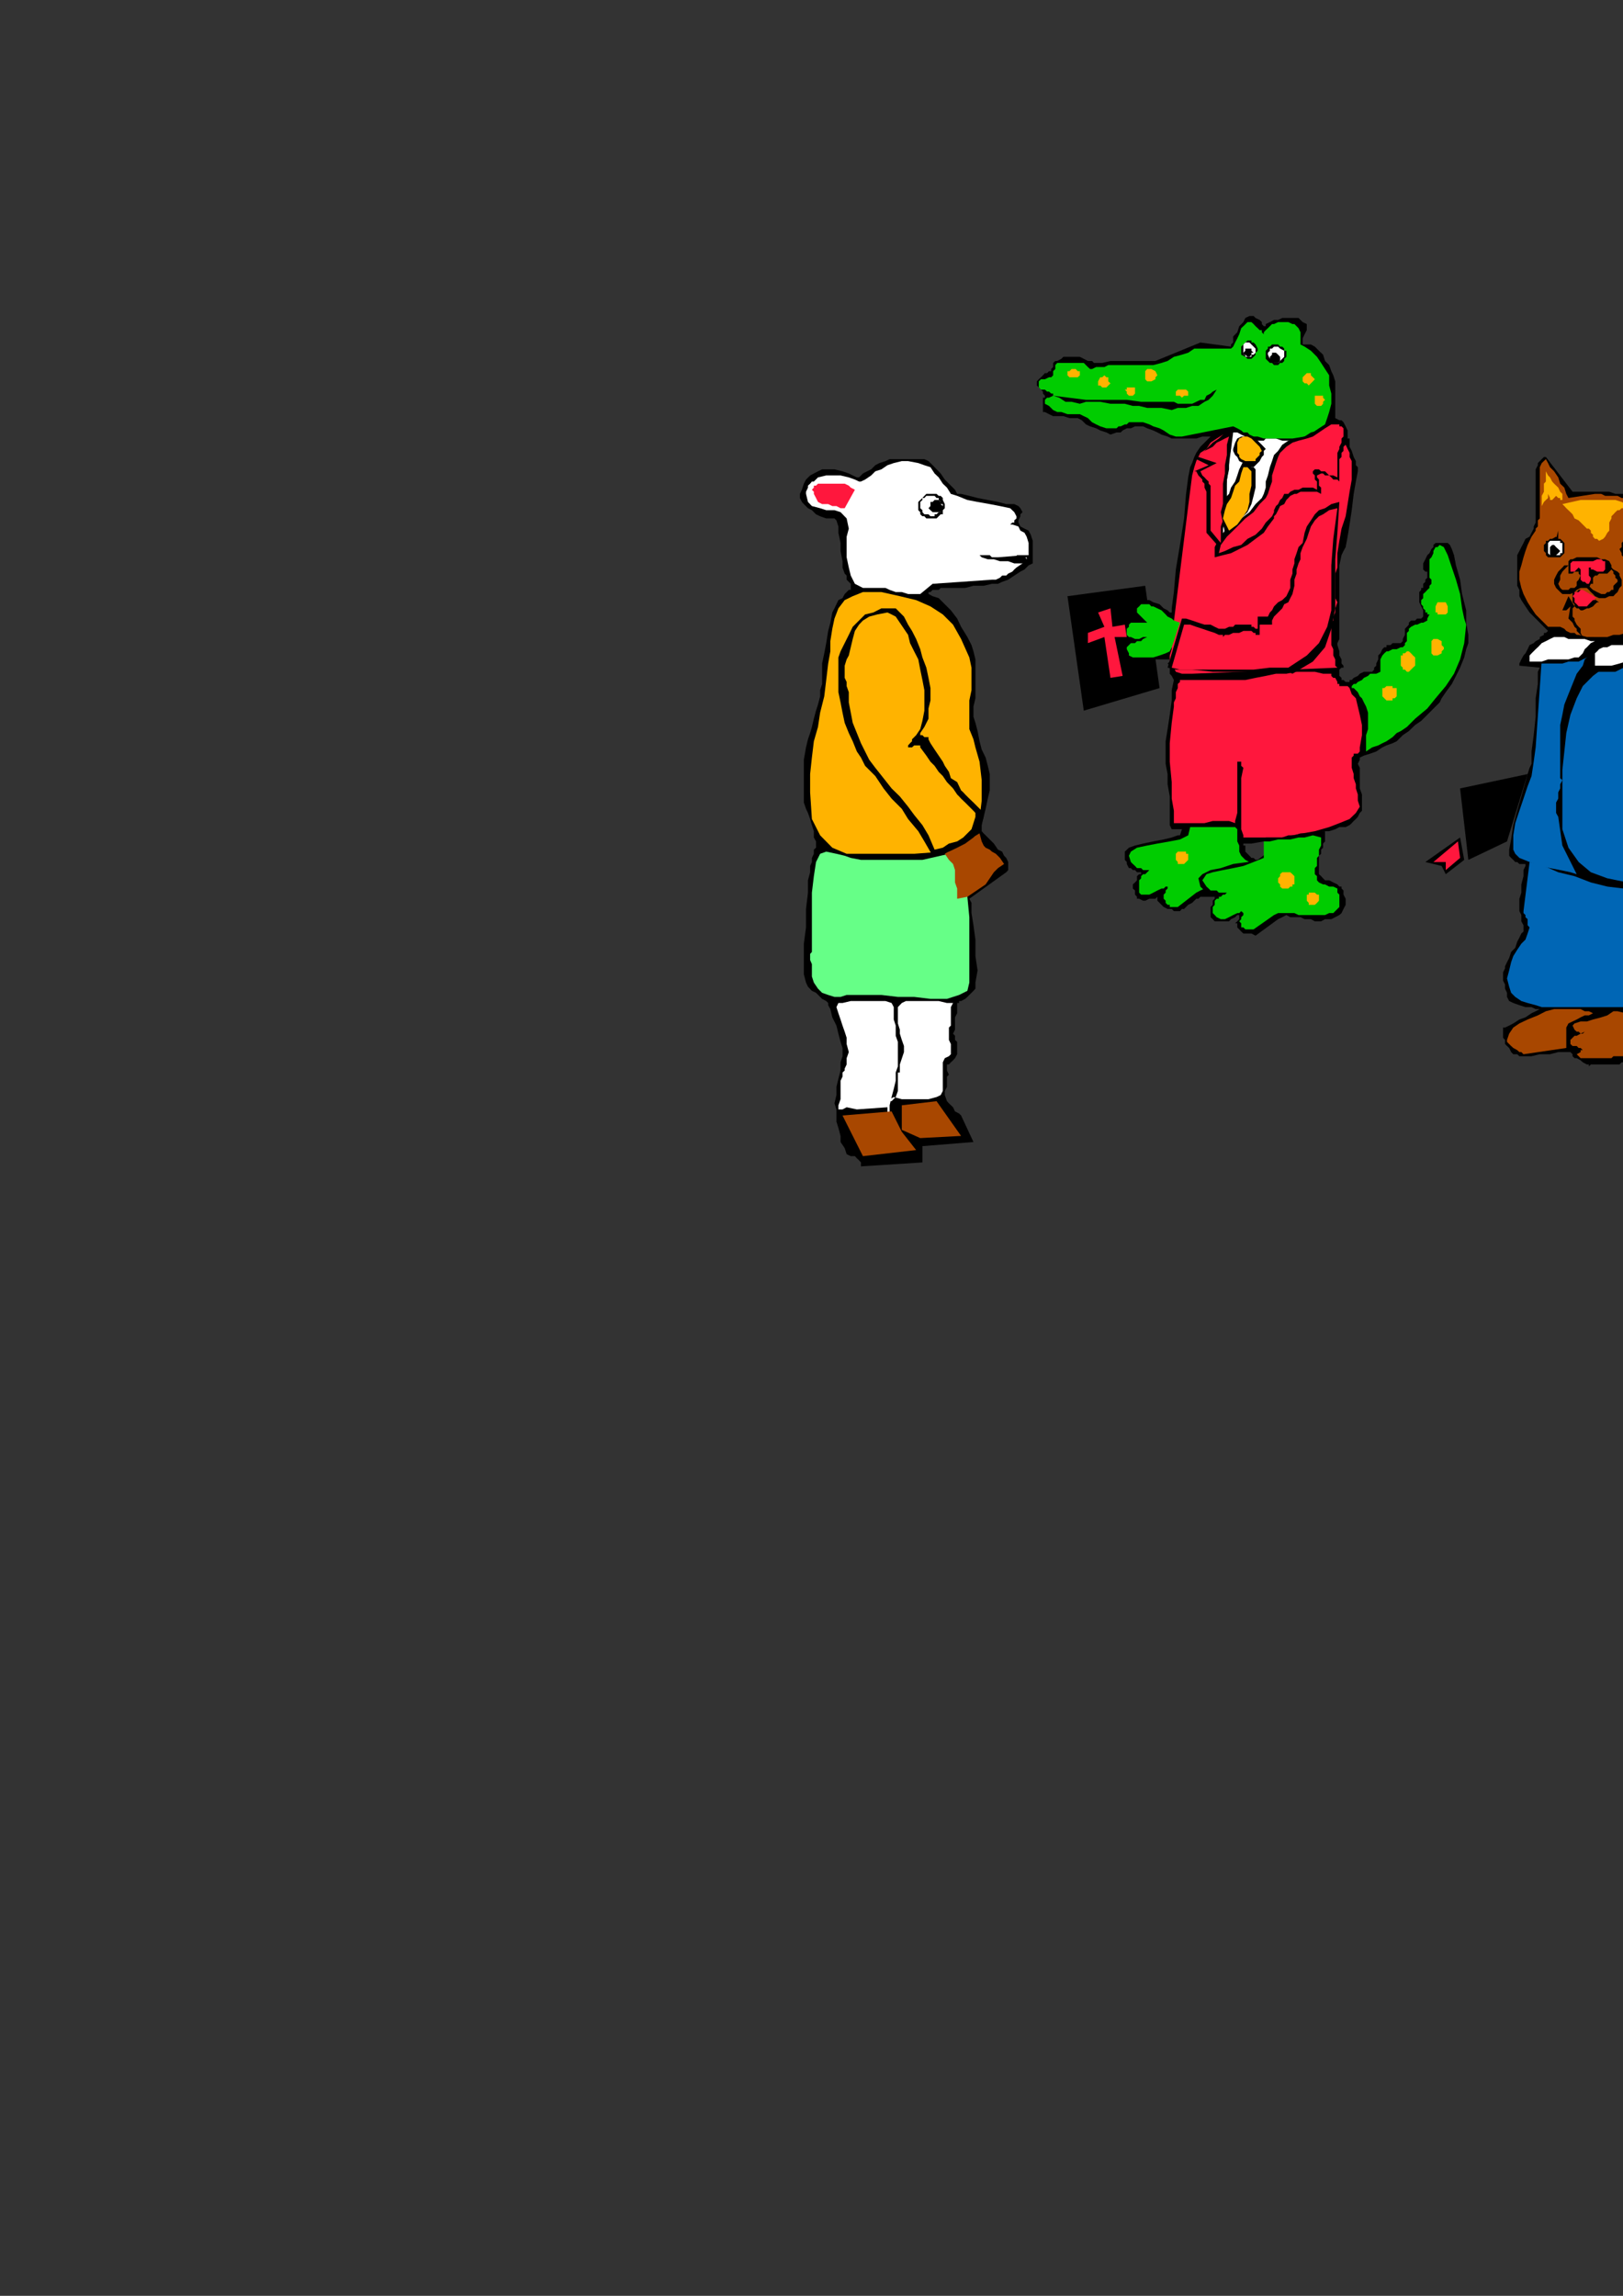 <?xml version="1.0" encoding="utf-8"?>
<!-- Created by UniConvertor 2.0rc4 (https://sk1project.net/) -->
<svg xmlns="http://www.w3.org/2000/svg" height="841.89pt" viewBox="0 0 595.276 841.89" width="595.276pt" version="1.1" xmlns:xlink="http://www.w3.org/1999/xlink" id="c8cd4a11-f613-11ea-9ead-dcc15c148e23">

<rect x="0" y="0" width="595.276" height="841.89" fill="#333333" stroke="none"/>

<g>
	<path style="fill:#000000;" d="M 566.99,167.577 L 576.782,180.321 576.782,180.321 577.502,180.321 579.014,180.321 580.526,180.321 582.038,180.321 583.478,180.321 584.99,180.321 586.502,180.321 588.014,180.321 590.246,180.321 592.478,181.113 594.782,181.113 596.294,181.113 597.734,181.833 599.246,181.833 599.246,181.833 608.246,167.577 608.246,167.577 609.038,168.369 609.758,168.369 611.27,169.809 612.782,170.601 613.502,171.321 615.014,172.833 615.734,173.625 615.734,175.065 615.734,176.577 615.734,178.089 616.526,179.601 616.526,181.113 617.246,183.345 617.246,184.065 618.038,185.577 618.758,186.369 620.27,188.601 621.782,191.625 623.222,195.369 624.734,198.321 626.246,201.345 627.038,204.369 627.758,206.601 627.758,208.113 628.478,210.345 628.478,213.369 628.478,216.321 628.478,219.345 628.478,221.577 628.478,223.809 627.758,224.601 627.038,226.113 627.758,226.833 627.758,227.553 628.478,228.345 628.478,240.369 627.758,241.809 627.758,241.809 628.478,242.601 629.27,243.321 629.27,244.113 629.99,245.553 630.782,247.065 630.782,250.089 630.782,254.553 630.782,259.089 631.502,264.345 631.502,268.809 632.222,273.345 632.222,277.089 632.222,279.321 633.014,283.857 633.734,289.833 635.246,296.601 637.478,303.297 638.99,309.345 640.502,314.601 641.222,318.345 642.014,319.857 642.014,319.857 642.014,319.857 642.734,319.065 644.246,319.065 645.038,318.345 645.758,317.553 647.27,316.833 648.782,316.113 650.222,314.601 651.734,312.297 652.526,310.857 654.038,309.345 654.758,308.553 654.758,307.113 655.478,306.321 656.27,305.601 656.27,305.601 656.27,307.833 656.27,310.065 656.27,313.809 655.478,318.345 654.758,322.089 654.038,325.833 653.246,328.857 652.526,330.297 650.222,332.601 647.99,335.553 645.758,337.857 643.526,340.089 641.222,341.601 639.782,343.113 638.99,343.113 638.99,343.833 639.782,344.553 639.782,345.345 640.502,346.857 640.502,348.297 641.222,349.809 642.014,351.321 642.734,352.041 642.734,353.553 643.526,354.345 644.246,355.857 645.038,358.089 645.038,359.601 645.758,360.321 645.758,361.833 645.758,363.345 645.038,364.065 645.038,365.577 644.246,367.089 643.526,368.601 642.014,370.041 641.222,370.833 640.502,371.553 638.99,372.345 638.27,372.345 636.758,372.345 635.246,371.553 633.734,371.553 632.222,370.833 630.782,370.833 629.99,370.833 629.99,370.833 622.502,370.833 622.502,370.833 622.502,371.553 622.502,371.553 622.502,372.345 623.222,373.065 624.014,373.857 624.734,375.297 626.246,376.089 627.038,377.601 627.758,379.041 628.478,379.833 628.478,381.345 628.478,382.065 628.478,382.857 627.758,383.577 627.038,384.297 626.246,384.297 625.526,385.089 624.734,385.809 624.014,386.601 623.222,386.601 622.502,386.601 620.99,386.601 619.478,386.601 618.038,385.809 616.526,385.809 615.014,385.089 612.782,385.089 611.27,385.089 609.758,385.809 607.526,385.809 606.014,386.601 603.782,387.321 600.758,388.041 598.526,388.833 597.014,389.553 594.782,389.553 593.99,390.345 592.478,390.345 591.038,390.345 589.526,390.345 588.014,390.345 585.782,390.345 584.27,390.345 583.478,390.345 582.758,391.065 582.758,390.345 582.038,390.345 580.526,389.553 579.734,388.833 578.294,388.041 577.502,388.041 576.782,387.321 576.782,386.601 575.99,385.809 573.758,385.809 571.526,385.809 568.502,386.601 564.758,386.601 561.734,387.321 560.294,387.321 559.502,387.321 558.782,387.321 557.99,387.321 557.27,387.321 556.478,386.601 555.038,386.601 554.246,385.809 553.526,384.297 552.734,383.577 552.014,382.857 552.014,381.345 551.294,380.553 551.294,379.833 551.294,378.321 551.294,377.601 551.294,376.809 552.014,376.809 553.526,376.089 555.038,375.297 557.27,373.857 559.502,373.065 561.734,371.553 563.246,370.833 564.758,370.041 564.758,370.041 564.758,370.041 563.246,370.041 561.734,369.321 559.502,369.321 557.27,368.601 555.038,367.809 553.526,367.089 552.734,365.577 552.734,364.065 552.014,362.553 552.014,361.041 551.294,359.601 551.294,358.089 551.294,356.577 552.014,355.065 552.014,354.345 552.734,352.833 553.526,351.321 554.246,349.089 555.758,347.577 556.478,345.345 557.27,343.833 557.99,342.321 558.782,341.601 558.782,340.089 558.782,339.297 557.99,337.857 557.99,337.065 557.99,335.553 557.27,334.113 557.27,333.321 557.27,332.601 557.27,331.089 557.27,329.577 557.99,327.345 557.99,324.321 558.782,321.297 558.782,319.065 559.502,317.553 559.502,316.833 558.782,316.833 558.782,316.833 557.27,316.833 556.478,316.113 555.758,316.113 555.038,315.321 554.246,314.601 553.526,313.809 553.526,311.577 554.246,307.833 555.038,302.577 556.478,297.321 557.99,292.065 559.502,286.809 560.294,283.857 561.014,281.553 561.734,280.113 561.734,275.577 562.526,269.601 563.246,262.833 563.246,256.065 564.038,250.809 564.038,246.345 564.758,244.833 557.27,244.113 557.27,244.113 557.27,243.321 557.99,241.809 558.782,240.369 559.502,239.577 560.294,238.065 561.014,236.553 562.526,235.833 563.246,235.113 564.758,234.321 564.758,233.601 566.27,232.809 566.27,232.089 566.99,232.089 567.782,231.369 567.782,231.369 566.99,230.577 566.27,229.857 564.758,228.345 562.526,226.113 561.014,224.601 559.502,222.369 557.99,220.065 557.27,218.625 557.27,216.321 556.478,214.809 556.478,212.577 556.478,209.625 556.478,207.321 556.478,205.089 556.478,203.577 557.27,202.065 557.99,200.625 558.782,199.113 559.502,197.601 561.014,196.809 561.734,195.369 562.526,193.857 562.526,193.065 563.246,191.625 563.246,190.113 563.246,187.089 563.246,184.065 563.246,181.113 563.246,177.369 563.246,174.345 563.246,172.113 564.038,170.601 564.038,169.809 564.758,169.089 565.478,168.369 565.478,168.369 566.27,167.577 566.99,167.577 Z" />
	<path style="fill:#000000;" d="M 535.526,307.113 L 537.038,315.321 530.27,320.577 528.758,317.553 522.782,316.113 535.526,307.113 Z" />
	<path style="fill:#a84700;" d="M 616.526,185.577 L 615.734,182.625 615.014,179.601 614.222,177.369 614.222,175.065 613.502,172.833 611.99,171.321 610.478,169.809 608.246,168.369 607.526,169.089 606.734,171.321 605.294,174.345 604.502,176.577 603.782,179.601 602.27,181.113 600.758,182.625 599.246,183.345 598.526,183.345 597.734,183.345 597.014,183.345 597.014,183.345 596.294,182.625 595.502,182.625 594.782,182.625 593.27,181.833 591.758,181.833 590.246,181.833 588.734,181.833 587.294,181.113 585.782,181.113 584.99,181.113 575.27,182.625 574.478,181.113 573.758,178.809 572.246,177.369 571.526,175.065 570.014,172.833 568.502,171.321 567.782,169.809 566.99,168.369 565.478,169.809 564.758,171.321 564.758,173.625 564.758,176.577 564.758,178.809 564.758,181.833 564.758,184.065 564.758,186.369 564.758,187.809 564.758,189.321 564.758,190.113 564.038,190.833 564.038,192.345 564.038,193.065 563.246,193.857 563.246,194.577 561.734,196.809 560.294,199.833 559.502,202.065 558.782,204.369 557.99,207.321 557.27,209.625 557.27,212.577 557.99,215.601 558.782,217.833 560.294,220.857 561.734,223.089 563.246,225.321 564.758,226.833 566.27,228.345 567.782,229.857 568.502,229.857 570.014,229.857 572.246,229.857 573.758,230.577 574.478,231.369 575.99,232.089 577.502,232.089 578.294,232.809 580.526,233.601 582.758,233.601 584.99,233.601 587.294,233.601 589.526,233.601 591.758,232.809 593.99,232.809 596.294,232.089 599.246,232.089 600.038,232.089 601.478,232.089 602.27,232.089 603.782,232.089 604.502,232.089 605.294,232.089 606.734,232.089 608.246,232.089 611.99,231.369 615.734,230.577 619.478,229.857 622.502,228.345 624.734,226.113 627.038,223.809 627.758,220.857 627.758,217.113 627.758,215.601 627.758,214.089 627.038,212.577 627.038,210.345 627.038,208.833 627.038,207.321 626.246,205.809 626.246,204.369 624.734,202.065 623.222,199.113 622.502,196.809 621.782,193.857 620.27,191.625 618.758,189.321 618.038,187.089 616.526,185.577 Z" />
	<path style="fill:#000000;" d="M 575.27,207.321 L 573.758,207.321 573.038,208.113 571.526,209.625 570.734,211.065 570.014,212.577 570.014,214.089 570.734,215.601 572.246,217.113 573.038,217.833 573.758,217.833 575.27,217.833 575.99,217.833 577.502,217.113 578.294,216.321 579.734,215.601 581.246,214.809 582.038,215.601 582.758,216.321 583.478,217.113 584.27,217.833 584.99,218.625 586.502,219.345 587.294,219.345 588.734,219.345 590.246,218.625 591.758,218.625 592.478,217.833 593.27,217.113 593.99,215.601 594.782,214.809 594.782,213.369 594.782,212.577 593.99,211.065 593.99,210.345 593.27,209.625 591.758,208.833 591.038,208.113 590.246,207.321 589.526,207.321 589.526,207.321 589.526,207.321 590.246,208.113 591.038,208.833 591.758,209.625 591.758,210.345 592.478,211.065 592.478,211.857 593.27,212.577 593.27,213.369 592.478,214.089 591.758,214.809 591.758,216.321 591.038,216.321 590.246,217.113 589.526,217.113 588.734,217.833 587.294,217.833 585.782,217.113 584.27,216.321 583.478,215.601 582.038,214.089 581.246,213.369 580.526,212.577 580.526,212.577 579.734,213.369 579.014,214.089 578.294,214.809 577.502,215.601 575.99,215.601 575.27,216.321 573.038,216.321 572.246,215.601 571.526,214.089 572.246,212.577 572.246,211.065 573.038,209.625 574.478,208.113 575.27,207.321 Z" />
	<path style="fill:#000000;" d="M 575.27,218.625 L 573.038,223.809 574.478,223.809 575.27,223.089 575.99,222.369 575.99,222.369 575.27,226.833 575.99,227.553 576.782,228.345 577.502,229.857 578.294,230.577 578.294,231.369 579.014,232.089 579.734,232.809 580.526,233.601 579.734,232.089 579.734,230.577 579.014,229.857 578.294,229.065 577.502,227.553 577.502,226.833 576.782,226.113 576.782,225.321 576.782,224.601 576.782,224.601 576.782,223.809 576.782,223.809 576.782,223.089 577.502,222.369 575.27,218.625 Z" />
	<path style="fill:#ffb300;" d="M 615.734,190.113 L 615.014,188.601 614.222,187.809 614.222,187.089 613.502,185.577 612.782,181.833 612.782,180.321 611.99,179.601 611.27,178.089 611.27,177.369 610.478,175.857 609.758,175.065 609.758,173.625 609.038,172.833 609.038,174.345 608.246,175.065 608.246,176.577 607.526,177.369 607.526,178.089 606.734,179.601 606.014,180.321 605.294,181.113 604.502,181.833 603.782,182.625 603.782,183.345 602.99,183.345 602.27,184.065 601.478,184.857 601.478,184.857 601.478,185.577 601.478,186.369 602.27,187.089 602.99,187.089 603.782,187.089 604.502,187.089 605.294,186.369 606.014,185.577 606.734,185.577 606.734,184.857 608.246,184.065 608.246,188.601 609.038,188.601 609.038,187.809 609.758,187.089 609.758,186.369 610.478,187.089 611.27,187.809 611.27,188.601 611.99,189.321 612.782,189.321 613.502,189.321 614.222,189.321 615.734,190.113 Z" />
	<path style="fill:#ffb300;" d="M 573.038,183.345 L 573.038,181.113 572.246,180.321 571.526,178.809 570.014,177.369 569.294,176.577 568.502,175.065 567.782,174.345 566.99,172.833 566.99,175.065 566.99,176.577 566.27,177.369 566.27,178.809 566.27,180.321 565.478,181.833 565.478,183.345 565.478,185.577 566.27,184.065 566.99,183.345 567.782,182.625 567.782,181.113 568.502,182.625 568.502,183.345 569.294,183.345 570.734,181.833 571.526,182.625 572.246,182.625 572.246,183.345 573.038,183.345 Z" />
	<path style="fill:#000000;" d="M 615.014,192.345 L 616.526,192.345 618.038,193.065 618.758,194.577 619.478,195.369 619.478,196.809 620.27,198.321 620.99,199.833 621.782,201.345 618.758,200.625 619.478,202.065 619.478,202.857 620.27,204.369 620.99,205.089 621.782,206.601 622.502,208.113 622.502,209.625 623.222,211.065 620.99,210.345 620.27,211.065 620.99,211.857 620.99,212.577 621.782,214.089 621.782,214.809 622.502,216.321 622.502,217.113 623.222,217.833 624.014,223.089 621.782,220.065 620.99,220.065 620.99,220.857 620.27,222.369 619.478,223.809 618.758,224.601 618.038,226.113 617.246,226.833 617.246,226.833 618.038,223.809 618.758,221.577 619.478,219.345 619.478,217.113 619.478,215.601 619.478,213.369 618.758,211.065 618.758,208.833 617.246,199.833 617.246,199.113 617.246,197.601 617.246,196.809 617.246,195.369 616.526,194.577 615.734,193.857 615.734,193.065 615.014,192.345 Z" />
	<path style="fill:#000000;" d="M 594.782,202.857 L 593.99,201.345 594.782,200.625 594.782,199.833 594.782,199.113 595.502,198.321 596.294,198.321 597.014,197.601 597.734,197.601 598.526,197.601 599.246,197.601 600.038,197.601 600.758,198.321 601.478,199.113 602.27,199.833 602.27,200.625 602.99,201.345 602.99,202.065 602.27,202.857 602.27,203.577 601.478,204.369 601.478,205.089 600.758,205.089 600.038,205.809 599.246,205.809 598.526,205.809 597.734,205.809 596.294,205.089 596.294,205.089 595.502,204.369 594.782,203.577 594.782,202.857 594.782,202.857 Z" />
	<path style="fill:#000000;" d="M 566.27,201.345 L 566.27,200.625 566.27,199.833 566.99,199.113 566.99,198.321 567.782,198.321 568.502,197.601 568.502,197.601 569.294,197.601 570.734,196.809 571.526,197.601 572.246,197.601 573.038,198.321 573.038,198.321 573.758,199.113 573.758,199.833 573.758,200.625 573.758,201.345 573.758,202.065 573.758,202.857 573.038,203.577 573.038,203.577 572.246,204.369 571.526,204.369 570.734,204.369 570.014,204.369 569.294,204.369 568.502,204.369 567.782,204.369 566.99,203.577 566.99,202.857 566.27,202.065 566.27,201.345 Z" />
	<path style="fill:#000000;" d="M 600.038,198.321 L 600.038,194.577 599.246,197.601 600.038,198.321 Z" />
	<path style="fill:#000000;" d="M 571.526,198.321 L 571.526,194.577 570.734,197.601 571.526,198.321 Z" />
	<path style="fill:#ffffff;" d="M 603.782,214.809 L 604.502,215.601 604.502,216.321 605.294,217.113 605.294,217.833 605.294,218.625 604.502,219.345 603.782,220.065 602.99,220.857 602.27,220.857 601.478,221.577 600.758,222.369 600.038,223.089 600.038,223.809 599.246,225.321 599.246,226.113 599.246,226.833 599.246,227.553 600.038,228.345 600.758,228.345 601.478,229.065 602.27,229.065 603.782,229.065 604.502,229.065 605.294,229.065 606.734,229.065 609.038,228.345 610.478,227.553 611.99,226.833 612.782,225.321 613.502,224.601 614.222,223.089 614.222,221.577 614.222,220.065 614.222,219.345 614.222,217.833 614.222,217.113 614.222,215.601 613.502,214.809 613.502,214.089 612.782,212.577 611.99,211.857 611.27,211.065 609.038,211.065 607.526,211.065 606.014,211.857 605.294,212.577 603.782,213.369 603.782,214.809 Z" />
	<path style="fill:#a84700;" d="M 561.014,202.065 L 561.014,206.601 561.014,207.321 561.734,207.321 561.734,208.113 562.526,208.113 562.526,208.833 563.246,208.833 563.246,209.625 563.246,210.345 563.246,211.065 562.526,211.857 562.526,213.369 562.526,214.809 561.734,216.321 561.734,217.833 561.014,218.625 561.014,219.345 559.502,213.369 558.782,208.833 558.782,208.113 558.782,206.601 559.502,205.809 559.502,205.089 560.294,203.577 560.294,202.857 561.014,202.065 561.014,202.065 Z" />
	<path style="fill:#ffb300;" d="M 597.734,185.577 L 596.294,185.577 595.502,186.369 594.782,186.369 593.99,187.089 593.27,187.089 592.478,187.809 591.758,188.601 591.038,189.321 591.038,190.113 590.246,191.625 590.246,193.065 590.246,194.577 589.526,195.369 588.734,196.809 588.014,197.601 586.502,198.321 585.782,197.601 584.99,197.601 584.27,196.809 584.27,196.089 583.478,195.369 583.478,194.577 582.758,193.857 582.038,193.857 580.526,192.345 579.014,190.833 577.502,190.113 576.782,188.601 575.99,187.809 574.478,186.369 573.758,185.577 573.038,184.857 579.734,183.345 582.038,183.345 584.99,183.345 587.294,183.345 590.246,183.345 592.478,183.345 594.782,184.065 596.294,184.857 597.734,185.577 Z" />
	<path style="fill:#ffffff;" d="M 595.502,202.857 L 595.502,202.065 595.502,201.345 595.502,200.625 596.294,199.833 596.294,199.113 597.014,199.113 597.734,199.113 598.526,199.113 599.246,198.321 600.758,199.113 600.758,199.113 601.478,199.833 601.478,200.625 602.27,201.345 602.27,202.065 602.27,202.857 601.478,203.577 601.478,204.369 600.758,204.369 600.038,205.089 599.246,205.089 599.246,205.089 598.526,205.089 597.734,205.089 597.014,204.369 596.294,204.369 595.502,203.577 595.502,202.857 Z" />
	<path style="fill:#000000;" d="M 595.502,203.577 L 595.502,202.857 596.294,202.065 597.014,201.345 597.734,201.345 598.526,201.345 599.246,201.345 600.038,202.065 600.038,203.577 600.038,203.577 600.038,204.369 599.246,205.089 598.526,205.089 597.734,205.089 597.014,205.089 596.294,204.369 595.502,203.577 Z" />
	<path style="fill:#ffffff;" d="M 567.782,201.345 L 567.782,199.833 567.782,199.113 568.502,198.321 568.502,198.321 569.294,198.321 570.014,198.321 571.526,198.321 572.246,198.321 572.246,199.113 573.038,199.113 573.038,199.833 573.038,200.625 573.038,201.345 573.038,202.857 572.246,202.857 572.246,203.577 571.526,203.577 570.734,203.577 570.014,203.577 569.294,203.577 568.502,203.577 568.502,203.577 567.782,202.857 567.782,202.857 567.782,202.065 567.782,201.345 Z" />
	<path style="fill:#000000;" d="M 568.502,202.065 L 568.502,201.345 568.502,200.625 569.294,199.833 569.294,199.833 570.014,199.833 570.734,200.625 571.526,201.345 572.246,202.065 572.246,202.065 571.526,202.857 570.734,203.577 570.014,203.577 569.294,203.577 568.502,203.577 568.502,202.857 568.502,202.065 Z" />
	<path style="fill:#0066b5;" d="M 641.222,320.577 L 638.27,322.089 635.246,322.809 632.222,323.601 629.27,324.321 626.246,324.321 622.502,324.321 618.758,324.321 615.014,325.113 605.294,324.321 597.014,323.601 589.526,322.089 583.478,319.857 579.014,316.113 575.27,310.857 573.038,304.089 573.038,295.089 573.038,288.321 573.038,282.345 573.758,275.577 574.478,268.809 575.99,262.113 578.294,256.065 580.526,251.601 584.27,247.857 587.294,245.553 591.758,244.113 596.294,241.809 602.27,240.369 607.526,238.065 612.782,237.345 617.246,236.553 620.99,236.553 624.014,238.065 626.246,241.809 627.758,247.065 629.27,253.833 629.27,260.601 629.99,266.577 629.99,272.553 630.782,277.089 630.782,283.065 632.222,289.113 633.014,295.089 634.526,301.065 636.038,307.113 637.478,312.297 638.99,316.833 641.222,320.577 Z" />
	<path style="fill:#0066b5;" d="M 565.478,241.809 L 563.246,274.065 562.526,279.321 561.734,284.577 560.294,288.321 558.782,292.857 557.27,297.321 555.758,301.857 555.038,306.321 555.038,311.577 555.758,313.089 557.27,314.601 561.014,316.113 564.758,317.553 568.502,318.345 572.246,319.065 575.99,319.857 578.294,320.577 573.038,310.065 571.526,299.553 570.734,298.113 570.734,296.601 570.734,294.297 571.526,292.857 571.526,290.553 572.246,289.113 572.246,287.601 573.038,286.089 572.246,285.369 572.246,283.065 572.246,280.833 572.246,277.089 572.246,273.345 572.246,269.601 572.246,265.857 573.038,262.113 573.758,258.369 575.27,254.553 576.782,250.809 578.294,247.065 580.526,244.113 581.246,241.809 582.758,240.369 582.758,239.577 580.526,239.577 565.478,241.809 Z" />
	<path style="fill:#0066b5;" d="M 561.014,316.113 L 558.782,334.113 558.782,334.833 559.502,335.553 559.502,336.345 559.502,336.345 560.294,337.065 560.294,338.577 560.294,339.297 561.014,340.089 560.294,342.321 559.502,344.553 557.99,346.065 556.478,348.297 555.038,350.601 554.246,352.833 553.526,355.857 552.734,358.809 553.526,361.833 554.246,364.065 555.758,365.577 557.99,367.089 560.294,367.809 563.246,368.601 565.478,369.321 568.502,369.321 630.782,369.321 632.222,370.041 634.526,370.833 636.758,370.041 638.99,370.041 641.222,368.601 642.734,367.809 643.526,365.577 643.526,364.065 643.526,363.345 643.526,361.833 642.734,360.321 642.734,358.809 642.734,356.577 642.014,355.065 642.014,354.345 642.014,353.553 639.782,349.809 638.27,346.857 636.758,343.833 636.038,340.089 635.246,337.065 634.526,333.321 633.734,329.577 633.734,325.113 608.246,327.345 601.478,327.345 595.502,325.833 589.526,325.113 583.478,323.601 577.502,321.297 571.526,319.857 566.27,317.553 561.014,316.113 Z" />
	<path style="fill:#a84700;" d="M 591.758,370.833 L 589.526,372.345 587.294,373.065 584.27,373.857 582.038,374.577 579.734,374.577 577.502,375.297 576.782,376.089 577.502,377.601 578.294,378.321 579.014,378.321 579.014,378.321 579.734,379.041 581.246,378.321 582.038,378.321 581.246,378.321 580.526,379.041 579.734,379.041 578.294,379.833 577.502,379.833 576.782,380.553 575.99,381.345 575.99,382.065 575.99,382.857 576.782,383.577 578.294,383.577 579.014,384.297 579.734,384.297 580.526,385.089 581.246,385.089 582.038,385.089 581.246,385.089 580.526,385.089 580.526,385.089 579.734,385.089 579.734,385.809 578.294,386.601 579.014,387.321 579.734,388.041 580.526,388.041 582.038,388.041 582.758,388.041 583.478,388.041 584.27,388.041 585.782,388.041 587.294,388.041 588.014,388.041 588.734,388.041 590.246,388.041 591.038,388.041 591.758,387.321 592.478,387.321 593.99,387.321 595.502,387.321 597.734,387.321 599.246,386.601 601.478,385.809 602.99,385.089 604.502,384.297 606.734,384.297 608.246,384.297 610.478,384.297 611.99,384.297 613.502,384.297 615.014,384.297 615.734,384.297 616.526,385.089 618.038,385.089 620.99,385.089 621.782,385.089 623.222,385.089 624.014,384.297 624.734,384.297 625.526,383.577 626.246,382.857 626.246,382.065 626.246,381.345 626.246,379.041 625.526,378.321 624.734,376.809 624.014,376.089 622.502,375.297 621.782,374.577 620.99,372.345 620.99,370.041 618.038,370.041 614.222,370.833 609.758,370.833 605.294,370.833 600.038,370.833 596.294,371.553 593.27,370.833 591.758,370.833 Z" />
	<path style="fill:#a84700;" d="M 552.734,381.345 L 552.734,382.065 553.526,382.857 554.246,383.577 555.038,384.297 556.478,385.089 557.27,385.809 557.99,385.809 558.782,386.601 574.478,384.297 574.478,382.857 574.478,382.065 574.478,381.345 574.478,381.345 574.478,380.553 574.478,380.553 574.478,379.833 574.478,378.321 574.478,376.809 575.27,375.297 576.782,374.577 578.294,373.857 579.734,373.065 581.246,372.345 582.758,372.345 584.27,371.553 582.758,370.833 581.246,370.833 579.734,370.041 578.294,370.041 576.782,370.041 575.27,370.041 573.758,370.041 572.246,370.041 570.014,370.041 566.99,370.833 564.038,372.345 560.294,373.857 557.27,375.297 555.038,376.809 553.526,379.041 552.734,381.345 Z" />
	<path style="fill:#000000;" d="M 560.294,283.857 L 535.526,289.113 538.55,315.321 552.734,308.553 560.294,283.857 Z" />
	<path style="fill:#a84700;" d="M 635.246,325.113 L 638.99,323.601 642.014,322.089 645.038,320.577 647.99,319.065 650.222,316.833 652.526,314.601 654.038,311.577 655.478,308.553 655.478,308.553 655.478,309.345 655.478,310.065 655.478,311.577 654.758,316.833 654.038,322.089 652.526,325.833 650.222,330.297 647.27,333.321 645.038,336.345 641.222,339.297 638.27,342.321 635.246,325.113 Z" />
	<path style="fill:#ff173d;" d="M 534.734,308.553 L 535.526,314.601 530.27,319.065 530.27,316.113 525.734,316.113 534.734,308.553 Z" />
	<path style="fill:#000000;" d="M 570.014,231.369 L 568.502,232.089 566.27,233.601 564.758,235.113 563.246,236.553 561.734,238.065 560.294,240.369 559.502,241.809 558.782,243.321 560.294,243.321 562.526,243.321 564.758,243.321 567.782,243.321 570.734,243.321 573.038,243.321 575.27,242.601 577.502,242.601 579.014,242.601 580.526,241.809 582.038,241.089 583.478,240.369 584.27,238.857 584.99,237.345 586.502,236.553 588.014,235.113 586.502,234.321 584.27,233.601 582.038,233.601 579.014,232.809 576.782,232.809 573.758,232.089 572.246,232.089 570.014,231.369 Z" />
	<path style="fill:#ffffff;" d="M 570.014,233.601 L 568.502,234.321 566.99,235.113 565.478,235.833 564.038,237.345 563.246,238.065 561.734,239.577 561.014,240.369 561.014,242.601 561.734,242.601 564.038,242.601 565.478,242.601 567.782,241.809 570.014,241.809 572.246,241.809 573.758,241.809 575.27,241.809 577.502,241.089 579.014,241.089 579.734,240.369 580.526,239.577 581.246,238.065 582.038,237.345 583.478,235.833 584.99,235.113 583.478,235.113 581.246,234.321 579.734,234.321 577.502,234.321 575.27,234.321 573.758,233.601 571.526,233.601 570.014,233.601 Z" />
	<path style="fill:#000000;" d="M 594.782,234.321 L 593.27,235.113 591.758,235.113 590.246,235.833 588.734,235.833 586.502,236.553 585.782,237.345 584.27,238.065 584.27,238.857 584.27,239.577 584.27,240.369 584.27,241.089 584.27,242.601 583.478,243.321 583.478,244.833 583.478,245.553 583.478,246.345 592.478,246.345 595.502,244.833 598.526,244.113 600.758,243.321 603.782,242.601 606.014,241.089 609.038,240.369 611.99,239.577 615.734,238.857 617.246,238.857 618.758,238.857 620.27,239.577 621.782,239.577 623.222,240.369 624.014,240.369 625.526,240.369 627.038,240.369 627.038,238.857 627.038,236.553 627.038,235.113 627.038,232.809 627.038,230.577 627.758,229.065 627.038,227.553 627.038,227.553 622.502,227.553 618.758,228.345 614.222,229.857 610.478,231.369 606.734,232.809 602.99,233.601 599.246,234.321 594.782,234.321 Z" />
	<path style="fill:#ffffff;" d="M 593.27,236.553 L 592.478,236.553 591.038,236.553 589.526,237.345 588.014,237.345 586.502,238.065 585.782,238.857 584.99,239.577 584.99,240.369 584.99,241.089 584.99,242.601 584.99,243.321 584.99,244.113 591.038,244.113 593.99,243.321 596.294,242.601 599.246,241.089 601.478,240.369 604.502,240.369 606.734,239.577 609.758,238.857 612.782,238.065 615.014,237.345 617.246,237.345 618.758,238.065 620.27,238.065 621.782,238.857 623.222,238.857 624.734,238.857 626.246,238.065 626.246,237.345 626.246,235.833 626.246,234.321 626.246,232.809 626.246,231.369 626.246,230.577 626.246,229.857 626.246,229.065 621.782,229.857 617.246,230.577 613.502,232.089 609.758,232.809 606.014,234.321 602.27,235.833 597.734,236.553 593.27,236.553 Z" />
	<path style="fill:#000000;" d="M 607.526,298.833 L 606.014,300.345 605.294,301.857 603.782,303.297 602.27,305.601 601.478,307.833 600.758,310.065 601.478,311.577 602.99,312.297 603.782,313.089 604.502,313.089 605.294,313.089 606.014,313.089 606.734,313.089 607.526,313.089 607.526,313.809 607.526,314.601 607.526,315.321 608.246,316.113 609.038,316.833 609.758,316.833 611.27,316.833 611.99,316.833 613.502,316.113 614.222,315.321 615.014,315.321 615.014,315.321 615.734,316.113 616.526,316.833 616.526,316.833 617.246,317.553 617.246,316.833 618.038,316.833 618.758,316.833 619.478,316.833 620.99,316.833 622.502,315.321 623.222,313.809 623.222,311.577 624.014,309.345 624.014,307.113 624.014,304.809 624.734,303.297 622.502,302.577 620.27,301.857 618.038,301.857 615.014,301.857 612.782,301.065 610.478,300.345 609.038,299.553 607.526,298.833 Z" />
	<path style="fill:#a84700;" d="M 608.246,300.345 L 607.526,301.857 606.734,303.297 605.294,304.809 603.782,306.321 602.99,307.833 602.27,309.345 602.99,310.857 603.782,312.297 604.502,312.297 605.294,312.297 606.014,312.297 606.734,312.297 608.246,312.297 608.246,312.297 608.246,312.297 608.246,313.089 608.246,313.809 608.246,315.321 609.038,316.113 609.758,316.113 611.27,315.321 611.99,314.601 613.502,313.809 614.222,313.089 615.014,312.297 615.014,312.297 615.734,313.089 615.734,313.809 616.526,314.601 617.246,314.601 617.246,315.321 618.038,315.321 618.038,315.321 618.758,316.113 620.27,316.113 620.99,315.321 621.782,313.809 621.782,312.297 621.782,310.065 622.502,308.553 622.502,306.321 622.502,304.089 620.99,303.297 618.758,303.297 617.246,303.297 615.014,302.577 613.502,302.577 611.27,301.857 609.758,301.065 608.246,300.345 Z" />
	<path style="fill:#000000;" d="M 601.478,256.065 L 602.27,259.089 602.99,262.113 604.502,264.345 606.734,265.857 608.246,268.089 609.758,271.113 611.27,274.065 611.99,277.809 611.27,280.113 611.27,283.065 610.478,285.369 609.758,288.321 609.038,290.553 607.526,292.857 606.734,294.297 605.294,295.089 606.734,297.321 608.246,298.833 610.478,300.345 613.502,301.065 615.734,302.577 618.758,303.297 621.782,303.297 624.014,304.089 625.526,303.297 626.246,302.577 627.038,301.857 627.758,300.345 628.478,298.833 628.478,297.321 629.27,295.809 629.27,295.089 629.27,292.065 628.478,289.833 628.478,286.809 627.758,284.577 627.758,282.345 627.038,279.321 627.038,277.089 627.038,274.857 627.038,272.553 627.038,271.113 627.038,268.809 627.758,267.369 627.758,265.065 627.758,263.553 627.758,262.113 627.758,260.601 627.038,253.833 623.222,248.577 619.478,245.553 615.014,244.113 609.758,244.113 605.294,246.345 602.99,250.089 601.478,256.065 Z" />
	<path style="fill:#0066b5;" d="M 603.782,256.065 L 604.502,259.089 605.294,262.113 606.734,264.345 609.038,267.369 610.478,269.601 611.99,272.553 613.502,276.369 613.502,280.833 613.502,283.065 612.782,285.369 611.99,287.601 611.27,289.833 610.478,292.065 609.758,293.577 608.246,295.089 607.526,295.809 608.246,297.321 609.758,298.833 611.27,299.553 613.502,300.345 615.734,301.065 618.758,301.065 620.99,301.857 623.222,301.857 624.734,301.857 625.526,301.065 627.038,300.345 627.038,298.833 627.758,297.321 627.758,296.601 627.758,295.089 627.758,293.577 627.758,290.553 627.038,288.321 627.038,286.089 626.246,284.577 626.246,282.345 625.526,280.113 625.526,277.809 625.526,276.369 625.526,274.065 625.526,271.833 625.526,270.321 626.246,268.809 626.246,266.577 627.038,265.065 627.038,263.553 627.038,261.321 626.246,254.553 623.222,250.089 619.478,246.345 615.734,244.833 611.27,244.833 607.526,246.345 605.294,250.089 603.782,256.065 Z" />
	<path style="fill:#ffffff;" d="M 638.27,325.833 L 638.99,326.553 640.502,327.345 641.222,327.345 642.014,327.345 643.526,328.065 644.246,328.065 645.758,327.345 647.27,327.345 647.99,326.553 649.502,325.113 650.222,323.601 651.014,322.089 651.734,320.577 652.526,319.065 652.526,318.345 652.526,317.553 651.014,318.345 649.502,318.345 647.99,319.857 646.478,320.577 645.038,322.089 642.734,323.601 641.222,325.113 638.27,325.833 Z" />
	<path style="fill:#000000;" d="M 584.99,211.065 L 584.99,211.065 585.782,211.065 586.502,210.345 587.294,210.345 588.734,210.345 589.526,210.345 590.246,209.625 591.038,208.833 591.038,207.321 590.246,205.809 588.734,205.089 587.294,205.089 585.782,204.369 583.478,204.369 582.038,204.369 580.526,204.369 578.294,204.369 576.782,205.089 575.99,205.089 575.27,205.809 575.27,206.601 575.27,207.321 575.27,208.833 575.27,209.625 575.27,210.345 575.99,210.345 575.99,210.345 576.782,210.345 577.502,209.625 578.294,209.625 579.014,209.625 579.014,210.345 579.734,211.065 579.014,212.577 579.014,212.577 578.294,213.369 578.294,214.089 578.294,214.809 579.014,214.809 579.734,215.601 580.526,215.601 581.246,215.601 582.038,215.601 582.758,215.601 582.758,215.601 582.758,215.601 583.478,214.089 584.27,214.089 584.27,213.369 584.27,212.577 584.27,211.857 584.99,211.065 Z" />
	<path style="fill:#ff173d;" d="M 582.758,208.113 L 583.478,208.113 583.478,208.833 584.27,208.833 585.782,209.625 586.502,209.625 587.294,209.625 588.014,209.625 588.734,208.833 588.734,207.321 588.734,205.809 588.014,205.809 587.294,205.089 585.782,205.089 584.27,205.809 582.758,205.809 581.246,205.809 579.014,205.809 577.502,205.809 576.782,205.809 575.99,206.601 575.99,206.601 575.99,207.321 575.99,208.113 575.99,208.833 575.99,209.625 576.782,209.625 576.782,209.625 577.502,209.625 578.294,208.833 579.014,208.113 579.734,208.833 579.734,209.625 579.734,210.345 579.734,211.065 579.734,211.857 579.734,212.577 579.734,212.577 580.526,213.369 581.246,213.369 582.038,214.089 582.758,214.089 582.758,214.089 583.478,212.577 583.478,211.857 582.758,211.065 582.758,210.345 582.758,209.625 582.758,208.113 Z" />
	<path style="fill:#000000;" d="M 586.502,220.857 L 585.782,220.857 585.782,220.857 584.99,221.577 584.27,222.369 582.758,223.089 582.038,223.089 580.526,223.809 579.734,223.809 579.014,223.089 578.294,223.089 577.502,222.369 577.502,221.577 576.782,220.857 576.782,220.857 576.782,220.065 576.782,219.345 576.782,218.625 576.782,217.833 576.782,217.113 577.502,217.113 578.294,217.113 579.014,216.321 579.014,216.321 579.734,216.321 586.502,220.857 Z" />
	<path style="fill:#ff173d;" d="M 585.782,219.345 L 584.99,219.345 584.99,220.065 584.27,220.065 583.478,220.857 582.758,221.577 582.038,222.369 581.246,222.369 580.526,222.369 579.734,222.369 579.014,222.369 578.294,221.577 578.294,221.577 577.502,220.857 577.502,220.857 577.502,220.065 577.502,219.345 576.782,218.625 577.502,217.833 577.502,217.113 578.294,217.113 579.014,217.113 579.734,216.321 579.734,216.321 580.526,216.321 585.782,219.345 Z" />
	<path style="fill:#000000;" d="M 315.062,175.065 L 314.27,175.065 312.758,174.345 311.318,173.625 309.014,172.833 306.062,172.113 303.758,172.113 301.526,172.113 300.014,172.833 298.502,173.625 297.134,174.345 295.622,175.857 294.83,177.369 294.11,179.601 293.39,181.113 293.39,182.625 294.11,184.065 294.83,184.857 296.342,186.369 297.782,187.089 299.294,188.601 300.806,189.321 303.038,190.113 304.55,190.113 306.062,190.113 306.782,190.833 307.502,193.065 307.502,195.369 308.294,199.113 308.294,202.065 309.014,205.809 309.014,208.113 309.806,210.345 310.526,211.065 310.526,212.577 311.318,213.369 312.038,214.089 312.038,214.809 312.038,215.601 312.038,215.601 312.038,216.321 312.038,216.321 311.318,216.321 310.526,217.113 309.806,217.833 309.014,219.345 307.502,220.065 306.782,221.577 306.062,223.089 305.27,224.601 304.55,228.345 303.758,231.369 303.038,235.833 302.318,239.577 301.526,243.321 301.526,246.345 301.526,248.577 301.526,250.809 300.806,253.113 300.806,255.345 300.014,258.369 299.294,260.601 298.502,263.553 297.782,266.577 297.134,268.809 296.342,271.113 295.622,274.065 294.83,278.601 294.83,283.065 294.83,287.601 294.83,291.345 294.83,294.297 295.622,296.601 296.342,298.113 297.134,300.345 297.782,302.577 298.502,304.809 298.502,307.113 299.294,308.553 299.294,309.345 299.294,310.065 299.294,310.065 299.294,310.857 298.502,311.577 298.502,313.089 297.782,314.601 297.782,316.113 297.134,317.553 297.134,319.857 296.342,322.809 296.342,327.345 295.622,333.321 295.622,340.089 294.83,346.065 294.83,352.041 294.83,357.297 295.622,360.321 296.342,361.833 297.782,363.345 299.294,364.065 300.806,365.577 301.526,366.297 303.038,367.089 303.758,367.809 303.758,367.809 303.758,368.601 304.55,370.041 305.27,373.065 306.782,376.089 307.502,379.041 308.294,382.065 309.014,384.297 309.014,386.601 309.014,387.321 308.294,389.553 308.294,392.577 307.502,395.601 306.782,398.553 306.782,401.577 306.062,404.601 306.782,406.833 306.782,408.345 306.782,411.297 307.502,413.601 308.294,416.553 308.294,418.785 309.806,421.017 310.526,423.249 312.038,423.969 313.55,423.969 314.27,424.761 315.062,425.481 315.782,426.273 315.782,426.993 315.782,427.713 338.318,426.273 338.318,420.297 357.038,418.785 352.502,409.065 352.502,409.065 351.782,408.345 350.27,407.553 349.55,406.041 348.038,404.601 347.318,403.809 346.526,401.577 346.526,400.065 347.318,398.553 347.318,397.041 347.318,394.809 348.038,394.089 347.318,392.577 347.318,391.857 347.318,391.065 347.318,391.065 347.318,390.345 348.038,390.345 348.758,389.553 349.55,388.833 350.27,388.041 351.062,386.601 351.062,385.809 351.062,385.089 351.062,384.297 351.062,383.577 351.062,382.065 350.27,381.345 350.27,380.553 350.27,379.833 349.55,379.041 350.27,377.601 350.27,376.089 350.27,374.577 350.27,373.065 351.062,371.553 351.062,370.041 351.062,368.601 351.062,367.809 351.062,367.809 351.782,367.809 351.782,367.089 352.502,367.089 354.014,366.297 354.806,365.577 355.526,364.857 357.038,363.345 357.758,362.553 357.758,360.321 358.55,355.857 357.758,350.601 357.758,344.553 357.038,339.297 356.318,334.833 356.318,331.089 355.526,329.577 369.062,319.857 369.062,319.857 369.782,319.065 369.782,318.345 369.782,317.553 369.782,316.833 369.782,316.113 369.062,314.601 368.27,313.809 367.55,312.297 366.038,311.577 364.526,309.345 363.014,307.833 361.502,306.321 360.782,305.601 360.062,304.809 360.062,304.089 360.062,303.297 360.062,301.857 360.782,299.553 361.502,296.601 362.294,292.857 363.014,289.833 363.014,286.809 363.014,283.857 362.294,280.833 361.502,277.809 360.062,274.857 359.27,271.833 358.55,268.089 357.758,265.065 357.038,262.833 357.038,260.601 357.038,259.089 357.758,256.065 357.758,253.113 357.758,250.809 357.758,247.857 357.758,244.833 357.758,241.809 357.038,238.857 356.318,236.553 354.806,233.601 352.502,229.857 351.062,226.833 348.758,223.809 346.526,221.577 344.294,219.345 342.062,218.625 340.55,217.833 340.55,217.833 340.55,217.113 341.27,217.113 342.062,216.321 343.502,216.321 344.294,216.321 344.294,216.321 345.014,215.601 347.318,215.601 350.27,215.601 354.014,215.601 357.038,214.809 360.782,214.809 363.806,214.089 366.038,214.089 367.55,213.369 369.782,212.577 372.014,211.065 374.246,209.625 375.758,208.833 377.27,207.321 378.782,206.601 378.782,206.601 378.782,205.809 378.782,204.369 378.782,202.857 378.782,200.625 378.782,198.321 378.062,196.089 377.27,194.577 375.758,193.857 374.246,193.065 373.526,191.625 373.526,190.833 374.246,189.321 374.246,188.601 375.038,187.809 374.246,186.369 373.526,185.577 372.014,184.857 369.062,184.857 366.038,184.065 362.294,183.345 358.55,182.625 355.526,181.833 352.502,181.113 351.062,181.113 350.27,179.601 348.758,178.089 346.526,175.857 345.014,173.625 342.782,171.321 340.55,169.089 339.038,168.369 337.526,168.369 336.014,168.369 333.782,168.369 332.27,168.369 330.758,168.369 329.318,168.369 327.806,168.369 326.294,168.369 324.782,169.089 322.55,169.809 321.038,170.601 319.526,172.113 318.014,172.833 316.502,173.625 315.782,174.345 315.062,175.065 315.062,175.065 Z" />
	<path style="fill:#66ff87;" d="M 338.318,315.321 L 354.806,311.577 354.806,315.321 354.806,321.297 354.806,328.857 355.526,336.345 355.526,344.553 355.526,351.321 355.526,356.577 355.526,360.321 354.806,363.345 351.782,364.857 347.318,366.297 341.27,366.297 335.294,365.577 329.318,365.577 323.27,364.857 318.014,364.857 315.782,364.857 313.55,364.857 310.526,364.857 308.294,365.577 306.062,365.577 303.758,364.857 301.526,364.065 300.014,362.553 298.502,360.321 297.782,358.089 297.782,355.857 297.782,353.553 297.134,352.041 297.134,349.809 297.782,349.089 297.782,348.297 297.782,344.553 297.782,340.089 297.782,334.113 297.782,327.345 298.502,321.297 299.294,316.113 300.806,313.089 303.038,312.297 306.782,313.089 309.806,313.809 312.038,314.601 315.782,315.321 318.806,315.321 324.062,315.321 330.038,315.321 338.318,315.321 Z" />
	<path style="fill:#ffffff;" d="M 329.318,369.321 L 329.318,371.553 329.318,373.065 329.318,375.297 330.038,377.601 330.038,379.041 330.758,381.345 331.55,383.577 331.55,385.809 330.038,390.345 330.038,392.577 330.038,393.297 330.038,394.089 330.038,393.297 330.038,393.297 329.318,393.297 329.318,394.089 329.318,396.321 329.318,400.065 328.526,402.297 327.014,403.809 326.294,403.809 325.502,403.089 326.294,403.089 327.806,402.297 330.758,403.089 331.55,403.089 333.062,403.089 335.294,403.089 338.318,403.089 340.55,403.089 343.502,402.297 345.014,401.577 345.806,400.065 345.806,398.553 345.806,396.321 345.806,394.809 345.806,393.297 345.806,391.857 345.806,390.345 345.806,389.553 346.526,388.041 348.038,387.321 348.758,386.601 348.758,385.089 348.758,384.297 348.758,382.857 348.038,381.345 348.038,380.553 348.038,379.041 348.038,378.321 348.038,376.809 348.758,376.089 348.758,374.577 348.758,373.065 348.758,371.553 348.758,369.321 349.55,367.809 347.318,367.809 344.294,367.089 341.27,367.089 338.318,367.089 335.294,367.089 332.27,367.089 330.758,367.809 329.318,369.321 Z" />
	<path style="fill:#ffffff;" d="M 315.782,176.577 L 317.294,175.857 319.526,174.345 321.038,172.833 323.27,172.113 325.502,170.601 327.806,169.809 330.758,169.089 333.062,169.089 336.806,169.809 339.038,170.601 341.27,171.321 342.782,173.625 344.294,175.065 345.806,177.369 347.318,178.809 348.758,181.113 351.062,181.833 354.806,183.345 358.55,184.065 363.014,184.857 366.758,185.577 370.502,186.369 372.014,187.809 372.806,189.321 372.806,190.113 372.014,190.833 372.014,191.625 371.294,191.625 370.502,192.345 369.782,192.345 371.294,192.345 373.526,193.065 374.246,194.577 375.758,195.369 376.55,196.809 377.27,199.113 377.27,200.625 377.27,203.577 372.806,203.577 373.526,204.369 375.038,204.369 375.758,204.369 376.55,204.369 376.55,205.089 375.758,205.809 375.038,206.601 372.806,208.113 372.014,208.833 371.294,209.625 369.782,210.345 369.062,211.065 367.55,211.065 366.758,211.857 365.246,212.577 363.806,212.577 342.062,214.089 337.526,217.833 335.294,217.833 333.062,217.833 330.758,217.113 328.526,217.113 326.294,216.321 324.782,215.601 321.758,215.601 320.318,215.601 316.502,215.601 313.55,214.089 312.038,211.065 311.318,208.113 310.526,204.369 310.526,200.625 310.526,196.809 311.318,193.857 310.526,190.113 308.294,187.809 306.062,187.089 303.038,187.089 300.806,186.369 297.782,185.577 296.342,184.065 295.622,181.113 295.622,180.321 296.342,178.809 296.342,178.089 297.134,177.369 297.782,176.577 298.502,176.577 300.014,175.065 303.038,174.345 305.27,174.345 308.294,174.345 311.318,175.065 313.55,175.857 315.062,176.577 315.782,176.577 Z" />
	<path style="fill:#ff173d;" d="M 313.55,179.601 L 312.038,178.809 311.318,178.089 309.806,177.369 308.294,177.369 306.782,177.369 305.27,177.369 303.758,177.369 303.038,177.369 302.318,177.369 302.318,177.369 301.526,177.369 300.806,177.369 300.014,177.369 299.294,178.089 298.502,178.089 298.502,178.809 297.782,179.601 298.502,180.321 298.502,181.113 298.502,181.113 299.294,182.625 300.014,184.065 301.526,184.857 303.758,184.857 305.27,185.577 306.782,185.577 308.294,186.369 309.806,186.369 313.55,179.601 Z" />
	<path style="fill:#ffb300;" d="M 316.502,217.113 L 312.758,218.625 309.806,220.065 307.502,223.089 306.062,226.833 305.27,230.577 304.55,235.113 304.55,238.857 303.758,243.321 303.038,249.369 302.318,255.345 300.806,261.321 300.014,266.577 298.502,271.833 297.782,277.809 297.134,283.857 297.134,290.553 297.782,300.345 300.806,306.321 305.27,310.857 310.526,313.089 318.014,313.089 326.294,313.089 335.294,313.089 345.806,312.297 352.502,310.857 357.038,307.113 359.27,300.345 360.062,293.577 360.062,286.089 359.27,279.321 357.758,274.065 357.038,271.113 355.526,267.369 355.526,263.553 355.526,259.809 355.526,256.857 356.318,253.113 356.318,249.369 356.318,244.833 355.526,241.089 352.502,234.321 349.55,229.065 345.806,225.321 341.27,222.369 336.014,220.065 330.038,218.625 323.27,217.113 316.502,217.113 Z" />
	<path style="fill:#a84700;" d="M 346.526,313.089 L 348.038,315.321 349.55,316.833 350.27,319.065 350.27,320.577 350.27,322.089 350.27,323.601 351.062,325.833 351.062,329.577 354.806,328.857 357.038,327.345 359.27,325.833 361.502,324.321 363.014,322.089 364.526,319.857 366.038,318.345 368.27,316.833 366.758,314.601 365.246,313.089 363.806,312.297 363.014,311.577 361.502,310.857 360.782,310.065 360.062,308.553 359.27,305.601 346.526,313.089 Z" />
	<path style="fill:#000000;" d="M 375.758,203.577 L 366.038,204.369 364.526,204.369 363.806,204.369 363.014,203.577 362.294,203.577 361.502,203.577 360.782,203.577 360.062,203.577 359.27,203.577 360.062,204.369 362.294,205.089 364.526,205.089 366.758,205.809 369.782,205.809 372.014,206.601 375.038,206.601 377.27,206.601 375.758,203.577 Z" />
	<path style="fill:#ffffff;" d="M 307.502,367.809 L 306.782,369.321 307.502,371.553 308.294,373.857 309.014,376.089 309.806,378.321 310.526,380.553 310.526,382.857 311.318,385.809 310.526,388.041 310.526,390.345 309.806,391.857 309.806,392.577 309.014,393.297 309.014,394.809 308.294,396.321 308.294,399.345 308.294,403.089 307.502,405.321 307.502,406.833 307.502,407.553 307.502,406.833 309.014,406.833 310.526,406.041 314.27,406.833 325.502,406.041 325.502,404.601 325.502,404.601 325.502,406.041 325.502,407.553 325.502,408.345 326.294,409.857 326.294,409.857 326.294,409.065 326.294,405.321 327.014,402.297 327.806,399.345 328.526,396.321 328.526,393.297 329.318,391.065 329.318,388.041 329.318,385.809 329.318,383.577 329.318,382.065 328.526,379.833 328.526,378.321 328.526,376.089 327.806,373.857 327.806,371.553 327.806,369.321 327.014,367.809 324.782,367.089 321.758,367.089 318.806,367.089 315.062,367.089 312.038,367.089 309.014,367.809 307.502,367.809 Z" />
	<path style="fill:#000000;" d="M 308.294,238.857 L 307.502,241.089 307.502,242.601 307.502,244.113 307.502,246.345 307.502,247.857 307.502,249.369 307.502,251.601 307.502,253.833 308.294,257.577 309.014,261.321 309.806,265.065 311.318,268.809 312.758,271.833 314.27,275.577 315.782,277.809 317.294,280.833 321.038,284.577 324.062,289.113 327.014,292.857 330.758,296.601 333.062,300.345 336.806,304.809 339.038,308.553 342.062,313.809 344.294,313.089 348.038,312.297 351.062,310.857 354.014,309.345 357.038,307.113 359.27,304.809 360.062,302.577 360.782,299.553 360.782,298.833 360.062,297.321 358.55,295.809 357.038,294.297 355.526,292.857 354.014,291.345 353.294,290.553 352.502,289.833 351.062,286.809 348.758,285.369 348.038,283.065 346.526,280.833 345.806,279.321 344.294,277.089 342.782,274.857 341.27,272.553 340.55,271.113 340.55,270.321 339.758,270.321 339.038,270.321 338.318,269.601 337.526,269.601 337.526,269.601 337.526,268.809 339.038,266.577 340.55,263.553 340.55,259.809 341.27,256.857 341.27,252.321 340.55,248.577 339.758,244.833 338.318,241.089 337.526,238.065 336.014,234.321 334.502,231.369 333.062,229.065 331.55,226.113 330.038,224.601 328.526,223.089 327.014,223.089 323.27,223.089 320.318,224.601 317.294,225.321 315.062,227.553 312.758,229.857 311.318,232.809 309.806,235.833 308.294,238.857 Z" />
	<path style="fill:#ffb300;" d="M 311.318,240.369 L 310.526,241.809 309.806,244.113 309.806,245.553 309.806,247.065 309.806,248.577 310.526,250.089 310.526,251.601 311.318,253.833 311.318,257.577 312.038,261.321 312.758,265.065 314.27,268.809 315.782,272.553 317.294,275.577 318.806,278.601 321.038,281.553 324.062,285.369 327.014,289.113 330.038,292.065 333.062,295.809 335.294,298.833 338.318,302.577 340.55,306.321 342.782,311.577 345.806,310.857 348.038,309.345 351.062,308.553 353.294,307.113 354.806,305.601 356.318,304.089 357.038,301.857 357.758,299.553 357.758,298.113 357.038,297.321 356.318,296.601 354.806,295.089 354.014,294.297 352.502,292.857 351.782,292.065 351.062,291.345 349.55,289.113 347.318,286.809 345.806,284.577 344.294,283.065 342.782,280.833 341.27,279.321 339.758,277.089 337.526,274.065 337.526,273.345 336.806,273.345 336.014,273.345 335.294,273.345 334.502,274.065 333.782,274.065 333.062,274.065 333.062,273.345 333.062,273.345 333.782,272.553 334.502,271.833 334.502,271.113 335.294,270.321 336.014,269.601 337.526,267.369 338.318,264.345 339.038,260.601 339.038,257.577 339.038,253.113 338.318,249.369 337.526,245.553 336.806,241.809 335.294,238.857 333.782,235.833 333.062,232.809 331.55,230.577 330.038,228.345 328.526,226.113 327.014,225.321 325.502,224.601 321.758,225.321 318.806,226.113 316.502,227.553 315.062,229.065 313.55,231.369 312.758,234.321 312.038,237.345 311.318,240.369 Z" />
	<path style="fill:#a84700;" d="M 309.014,409.065 L 316.502,423.969 336.014,421.737 330.758,415.041 327.014,407.553 309.014,409.065 Z" />
	<path style="fill:#a84700;" d="M 343.502,403.809 L 352.502,416.553 337.526,417.345 330.758,414.321 330.758,405.321 343.502,403.809 Z" />
	<path style="fill:#000000;" d="M 346.526,186.369 L 346.526,185.577 346.526,184.857 345.806,183.345 345.806,182.625 345.014,181.833 344.294,181.833 343.502,181.113 342.062,181.113 341.27,181.113 340.55,181.113 339.758,181.113 339.038,181.833 338.318,182.625 337.526,183.345 336.806,184.065 336.806,185.577 336.806,186.369 336.806,187.089 337.526,187.809 337.526,188.601 338.318,189.321 339.038,189.321 339.758,190.113 341.27,190.113 342.062,190.113 342.782,190.113 343.502,190.113 344.294,189.321 345.014,188.601 345.806,188.601 345.806,187.089 346.526,186.369 Z" />
	<path style="fill:#ffffff;" d="M 345.806,185.577 L 345.806,184.857 345.014,184.857 345.014,184.065 344.294,183.345 344.294,182.625 343.502,182.625 342.782,181.833 342.062,181.833 341.27,181.833 340.55,181.833 339.758,181.833 339.038,182.625 338.318,182.625 338.318,183.345 337.526,184.065 337.526,185.577 337.526,185.577 337.526,186.369 338.318,187.089 338.318,187.809 339.038,188.601 339.758,188.601 340.55,188.601 341.27,189.321 342.062,189.321 342.782,189.321 342.782,188.601 343.502,188.601 344.294,187.809 345.014,187.809 345.014,186.369 345.806,185.577 Z" />
	<path style="fill:#000000;" d="M 345.806,185.577 L 345.014,184.857 345.014,184.065 344.294,183.345 343.502,183.345 342.782,183.345 342.062,184.065 341.27,184.065 341.27,185.577 340.55,186.369 341.27,187.089 342.062,187.809 342.782,187.809 344.294,187.809 345.014,187.809 345.014,187.089 345.806,185.577 Z" />
	<path style="fill:#000000;" d="M 458.27,115.881 L 456.758,116.601 456.038,118.113 454.526,119.625 453.806,121.857 452.294,123.369 452.294,125.601 451.502,126.321 451.502,127.113 440.27,125.601 423.782,132.369 422.99,132.369 420.758,132.369 417.806,132.369 414.062,132.369 410.246,132.369 407.294,132.369 404.27,133.089 402.758,133.089 402.038,133.089 401.246,133.089 400.526,132.369 399.014,132.369 397.502,131.577 396.062,130.857 394.55,130.857 393.038,130.857 391.526,130.857 390.014,130.857 389.294,131.577 387.782,132.369 387.062,132.369 386.27,133.089 386.27,133.881 386.27,134.601 385.55,135.321 385.55,136.113 384.758,136.113 384.038,136.833 383.246,136.833 382.526,137.625 381.806,138.345 381.014,139.065 380.294,139.857 380.294,141.369 381.014,142.089 381.806,142.881 382.526,143.601 382.526,144.321 383.246,145.113 383.246,145.113 383.246,145.113 383.246,145.833 382.526,145.833 382.526,147.345 382.526,148.065 382.526,148.857 382.526,149.577 382.526,151.089 383.246,151.089 384.758,151.881 386.27,152.601 388.502,152.601 390.014,152.601 392.246,153.321 393.758,153.321 394.55,153.321 395.27,153.321 396.782,154.113 398.294,155.625 399.806,156.345 402.038,157.065 403.55,157.857 405.782,158.577 407.294,159.369 409.526,158.577 411.038,158.577 411.758,157.857 413.27,157.065 414.062,157.065 414.782,157.065 416.294,156.345 417.014,156.345 418.526,156.345 419.246,156.345 420.758,157.065 422.99,157.857 424.502,158.577 426.014,159.369 428.246,160.089 429.758,160.809 431.99,160.809 434.294,160.809 436.526,160.809 438.758,160.809 440.99,160.089 442.502,160.089 444.014,160.089 444.014,160.089 444.014,160.089 443.294,160.809 441.782,162.321 440.27,163.833 438.758,166.065 438.038,167.577 437.246,169.809 436.526,171.321 435.806,175.065 435.014,181.113 434.294,190.113 432.782,199.833 431.27,208.833 430.55,217.113 429.758,223.089 429.758,224.601 429.038,224.601 428.246,223.809 426.806,223.089 425.294,221.577 422.99,220.857 421.55,220.065 419.246,220.065 417.806,220.857 416.294,222.369 415.502,223.089 415.502,223.089 415.502,223.809 415.502,224.601 415.502,224.601 416.294,225.321 416.294,226.113 416.294,226.833 416.294,227.553 416.294,227.553 415.502,228.345 414.782,228.345 414.782,228.345 414.062,228.345 413.27,229.065 413.27,229.857 412.55,231.369 412.55,232.089 413.27,232.809 413.27,233.601 414.062,234.321 414.062,235.113 414.062,235.113 413.27,235.833 412.55,236.553 412.55,236.553 411.758,237.345 411.758,238.065 411.758,238.857 412.55,239.577 413.27,240.369 414.062,241.089 414.782,241.809 415.502,242.601 416.294,243.321 417.806,243.321 419.246,242.601 420.758,242.601 422.27,241.809 423.782,241.809 425.294,241.809 426.806,241.809 427.526,241.809 428.246,241.809 429.038,241.809 429.038,241.809 429.038,242.601 428.246,243.321 429.038,244.113 429.038,245.553 429.038,246.345 429.038,247.065 429.758,247.857 430.55,249.369 429.758,253.113 429.758,256.857 429.038,262.113 428.246,267.369 427.526,271.833 427.526,275.577 427.526,277.809 427.526,280.113 428.246,283.857 428.246,287.601 429.038,292.065 429.038,296.601 429.038,300.345 429.038,302.577 429.758,304.089 433.502,304.089 432.782,306.321 431.99,306.321 429.758,307.113 426.806,307.833 422.99,308.553 419.246,309.345 416.294,310.065 414.062,310.857 412.55,312.297 412.55,313.089 412.55,313.809 412.55,315.321 413.27,316.113 413.27,316.833 414.062,318.345 414.782,318.345 415.502,319.065 416.294,319.065 417.014,319.857 417.014,319.857 417.806,319.857 418.526,319.857 418.526,320.577 418.526,320.577 417.806,320.577 417.014,321.297 417.014,322.809 416.294,323.601 415.502,324.321 415.502,325.833 416.294,326.553 416.294,328.065 417.014,328.857 417.014,329.577 417.806,329.577 419.246,330.297 420.038,330.297 421.55,329.577 423.782,329.577 424.502,328.857 424.502,329.577 424.502,330.297 425.294,331.089 426.014,331.809 426.806,332.601 428.246,333.321 429.758,333.321 430.55,334.113 431.99,334.113 432.782,334.113 433.502,333.321 434.294,333.321 435.014,332.601 435.806,331.809 437.246,331.089 438.038,330.297 438.758,329.577 439.55,329.577 440.27,328.857 440.99,328.857 442.502,328.857 443.294,328.857 444.806,328.857 447.038,328.857 449.27,328.857 452.294,328.857 453.806,328.857 456.038,328.857 457.55,328.857 458.99,328.065 460.502,327.345 462.014,326.553 462.806,325.833 464.246,325.113 465.038,324.321 465.758,323.601 465.758,322.809 465.758,322.089 465.038,321.297 465.038,319.857 464.246,319.065 463.526,318.345 462.806,316.833 462.806,316.113 462.014,316.113 461.294,315.321 460.502,315.321 459.782,314.601 458.99,314.601 458.27,313.809 457.55,313.089 456.758,312.297 456.758,312.297 456.758,310.857 456.758,310.065 456.038,310.065 456.038,309.345 456.038,309.345 456.758,309.345 458.99,309.345 463.526,308.553 467.99,308.553 472.526,307.833 476.99,307.113 480.014,306.321 482.246,306.321 483.758,305.601 485.27,304.809 487.502,304.809 489.734,304.089 491.246,303.297 493.55,303.297 494.99,302.577 495.782,301.857 496.502,301.065 497.294,300.345 498.014,299.553 498.734,298.113 499.526,297.321 499.526,296.601 499.526,295.809 499.526,295.089 499.526,293.577 499.526,291.345 498.734,289.113 498.734,286.809 498.734,283.857 498.734,281.553 498.014,280.113 498.734,278.601 498.734,277.809 500.246,277.089 502.55,276.369 504.782,275.577 507.014,274.065 508.526,273.345 510.758,272.553 512.27,271.833 514.502,269.601 516.734,268.089 519.038,265.857 521.27,264.345 523.502,262.113 525.014,260.601 526.526,259.089 528.038,257.577 528.758,256.065 530.27,253.833 532.502,250.809 534.014,247.857 535.526,244.833 537.038,241.089 537.758,238.065 538.55,235.833 538.55,232.809 537.758,228.345 537.758,223.809 536.246,217.833 535.526,212.577 534.014,207.321 533.294,203.577 532.502,201.345 531.782,199.833 530.99,199.113 529.55,199.113 528.758,199.113 527.246,199.113 526.526,199.113 525.734,199.833 525.734,200.625 525.014,201.345 524.294,202.857 523.502,203.577 522.782,205.089 521.99,206.601 521.99,207.321 521.99,208.833 522.782,209.625 523.502,209.625 523.502,210.345 523.502,211.065 523.502,211.857 522.782,212.577 522.782,213.369 521.99,214.089 521.99,214.809 521.99,215.601 521.27,215.601 521.27,216.321 520.55,217.113 520.55,217.113 520.55,218.625 520.55,220.065 520.55,220.857 521.27,222.369 521.99,223.809 521.99,224.601 521.99,225.321 521.99,226.113 521.27,226.833 520.55,226.833 519.758,226.833 519.758,226.833 519.038,227.553 518.246,227.553 517.526,227.553 516.734,228.345 516.734,229.065 516.014,229.857 515.294,230.577 515.294,232.089 515.294,232.809 514.502,234.321 514.502,235.113 513.782,235.833 512.99,235.833 512.27,235.833 510.758,235.833 510.038,236.553 509.246,236.553 508.526,236.553 508.526,237.345 507.734,237.345 507.014,238.065 506.294,239.577 505.502,240.369 505.502,241.809 504.782,243.321 504.782,244.113 503.99,244.833 503.99,245.553 503.27,246.345 501.758,246.345 500.246,246.345 498.734,247.065 498.014,247.857 496.502,248.577 495.782,249.369 494.99,249.369 494.99,250.089 494.27,250.089 493.55,250.089 492.758,249.369 492.038,249.369 492.038,248.577 491.246,247.857 491.246,247.065 491.246,246.345 491.246,246.345 491.246,245.553 492.038,244.833 492.758,244.833 492.758,244.113 492.038,243.321 492.038,241.809 491.246,240.369 491.246,238.857 490.526,236.553 490.526,235.833 491.246,234.321 491.246,232.809 491.246,229.065 491.246,223.809 491.246,217.833 491.246,212.577 491.246,207.321 492.038,203.577 492.758,202.065 493.55,200.625 494.27,196.809 494.99,192.345 495.782,187.089 496.502,181.113 497.294,176.577 498.014,172.833 498.014,171.321 497.294,170.601 497.294,169.089 496.502,167.577 495.782,165.345 494.99,163.833 494.99,162.321 494.99,160.809 494.99,160.809 494.27,160.809 494.27,160.089 494.27,158.577 494.27,157.857 493.55,156.345 492.758,154.833 492.038,154.113 491.246,154.113 489.734,153.321 489.734,151.881 489.734,149.577 489.734,148.065 489.734,145.113 489.734,142.089 489.734,139.857 489.014,137.625 488.294,136.113 487.502,133.881 485.99,132.369 485.27,130.065 483.758,128.625 482.246,127.113 480.806,126.321 479.294,126.321 477.782,126.321 477.782,125.601 477.782,124.089 478.502,122.577 479.294,121.065 479.294,118.833 477.782,118.113 476.27,116.601 474.038,116.601 472.526,116.601 470.294,116.601 468.782,117.321 467.27,117.321 465.758,118.113 464.246,118.833 464.246,119.625 463.526,119.625 463.526,119.625 462.806,118.833 462.806,118.113 462.014,117.321 460.502,116.601 459.782,115.881 458.27,115.881 Z" />
	<path style="fill:#ffffff;" d="M 452.294,158.577 L 447.038,199.113 447.758,198.321 449.99,196.809 452.294,194.577 455.246,191.625 458.99,187.809 462.014,184.065 464.246,180.321 465.758,176.577 467.27,172.833 468.782,169.809 470.294,166.857 471.806,165.345 473.246,163.113 474.758,162.321 475.55,161.601 476.27,161.601 475.55,161.601 474.758,161.601 472.526,161.601 470.294,161.601 467.99,160.809 466.55,160.809 464.246,160.809 463.526,161.601 462.014,161.601 460.502,161.601 458.99,160.809 456.758,160.089 455.246,159.369 453.806,158.577 452.294,158.577 452.294,158.577 Z" />
	<path style="fill:#00cc00;" d="M 436.526,303.297 L 435.806,306.321 432.782,307.833 429.038,308.553 424.502,309.345 420.758,310.065 417.014,310.857 414.782,312.297 414.062,313.809 414.782,316.113 415.502,316.833 416.294,317.553 417.014,318.345 417.806,318.345 418.526,318.345 419.246,319.065 420.758,319.065 421.55,319.065 420.758,319.857 420.038,320.577 419.246,320.577 418.526,321.297 418.526,322.089 417.806,322.809 417.806,322.809 417.806,323.601 417.806,323.601 417.806,324.321 417.806,325.113 417.806,325.833 417.806,326.553 417.806,327.345 418.526,328.065 420.038,328.065 421.55,328.065 422.99,327.345 424.502,326.553 426.014,325.833 426.806,325.833 427.526,325.113 428.246,325.113 428.246,325.833 427.526,326.553 427.526,327.345 426.806,328.065 426.806,329.577 426.806,329.577 426.806,329.577 427.526,330.297 427.526,331.089 428.246,331.809 429.038,331.809 429.038,332.601 429.758,332.601 430.55,332.601 431.99,332.601 438.758,327.345 440.27,326.553 441.782,325.833 444.014,325.833 445.526,325.833 447.038,325.833 448.55,326.553 450.782,326.553 452.294,326.553 454.526,326.553 456.038,326.553 458.27,326.553 460.502,326.553 461.294,325.833 462.806,325.113 463.526,324.321 464.246,322.809 464.246,321.297 463.526,320.577 463.526,319.857 463.526,319.065 462.806,318.345 462.806,317.553 462.806,317.553 462.014,316.833 460.502,316.833 459.782,316.113 458.27,316.113 456.758,315.321 456.038,314.601 455.246,313.809 454.526,312.297 454.526,311.577 454.526,310.065 453.806,308.553 453.806,307.833 453.806,307.113 453.806,306.321 453.806,305.601 453.806,304.809 453.806,304.089 453.014,303.297 452.294,303.297 449.99,303.297 447.758,303.297 444.806,303.297 442.502,303.297 439.55,303.297 436.526,303.297 Z" />
	<path style="fill:#000000;" d="M 420.038,214.809 L 425.294,252.321 397.502,260.601 391.526,218.625 420.038,214.809 Z" />
	<path style="fill:#ff173d;" d="M 492.038,158.577 L 492.038,160.089 492.758,161.601 493.55,163.113 494.27,164.625 494.99,166.065 494.99,167.577 495.782,169.089 495.782,170.601 495.782,175.857 494.99,180.321 494.27,184.857 493.55,189.321 492.038,193.857 491.246,198.321 490.526,202.857 490.526,208.113 489.734,210.345 489.734,211.857 489.734,213.369 489.734,214.809 489.734,216.321 489.734,217.833 489.734,219.345 490.526,220.857 489.734,223.089 489.734,224.601 489.014,226.113 489.014,227.553 488.294,228.345 488.294,229.857 488.294,232.089 488.294,233.601 488.294,235.113 488.294,236.553 489.014,238.065 489.014,240.369 489.734,241.809 489.734,243.321 489.734,244.113 490.526,244.833 437.246,247.065 433.502,247.065 431.27,246.345 430.55,244.833 429.758,244.113 429.038,242.601 429.038,240.369 429.758,238.065 429.758,234.321 435.806,185.577 437.246,174.345 438.038,171.321 438.758,169.089 440.27,166.065 442.502,164.625 444.014,162.321 446.246,160.809 448.55,159.369 451.502,158.577 451.502,159.369 451.502,159.369 451.502,159.369 451.502,160.089 450.782,163.113 450.782,166.065 450.782,169.809 449.99,172.833 449.99,175.857 449.27,178.809 449.27,181.833 448.55,184.857 448.55,197.601 448.55,197.601 449.27,198.321 449.99,198.321 450.782,199.113 453.806,198.321 456.758,196.809 459.782,194.577 462.806,192.345 465.758,189.321 467.99,185.577 470.294,182.625 472.526,179.601 473.246,176.577 475.55,173.625 477.782,170.601 480.806,168.369 483.758,165.345 486.782,163.113 489.014,160.809 492.038,158.577 Z" />
	<path style="fill:#00cc00;" d="M 463.526,122.577 L 462.806,121.857 462.806,121.065 462.014,121.065 461.294,120.345 460.502,119.625 459.782,118.833 458.99,118.113 458.99,118.113 457.55,118.113 456.038,119.625 455.246,120.345 454.526,122.577 453.806,124.089 453.014,125.601 452.294,127.113 451.502,127.833 440.99,127.833 438.038,127.833 435.806,129.345 433.502,130.065 430.55,130.857 428.246,132.369 426.014,133.089 422.99,133.881 420.038,133.881 418.526,133.881 417.014,133.881 415.502,133.881 414.782,133.881 413.27,133.881 412.55,133.881 411.038,133.881 409.526,133.881 408.014,133.881 406.502,133.881 405.062,134.601 403.55,134.601 402.038,134.601 400.526,135.321 400.526,135.321 399.806,135.321 399.014,134.601 398.294,133.881 397.502,133.089 397.502,133.089 396.782,133.089 396.062,133.089 394.55,133.089 394.55,133.089 393.758,133.089 393.038,133.089 392.246,133.089 391.526,133.089 390.806,133.089 390.014,133.089 389.294,133.089 388.502,133.089 387.782,133.089 387.062,133.881 387.062,134.601 387.062,135.321 386.27,136.113 386.27,136.833 386.27,137.625 385.55,138.345 384.758,138.345 383.246,139.065 382.526,139.065 381.806,139.065 381.014,139.857 381.014,140.577 381.014,141.369 381.014,142.089 381.806,142.881 383.246,142.881 384.038,143.601 384.758,143.601 385.55,144.321 386.27,144.321 386.27,145.113 384.758,145.833 384.038,145.833 383.246,146.625 383.246,148.065 384.758,148.857 386.27,150.369 387.782,151.089 389.294,151.089 391.526,151.881 393.038,151.881 394.55,151.881 396.062,151.881 397.502,152.601 399.014,153.321 400.526,154.833 402.038,155.625 403.55,156.345 405.782,157.065 407.294,157.065 409.526,157.065 410.246,156.345 411.038,156.345 412.55,155.625 413.27,155.625 414.062,154.833 414.782,154.833 416.294,154.833 419.246,154.833 421.55,155.625 422.99,156.345 425.294,157.065 426.806,157.857 429.038,159.369 431.27,160.089 433.502,160.089 452.294,156.345 453.806,157.065 455.246,157.857 456.038,158.577 457.55,158.577 458.27,159.369 459.782,160.089 461.294,160.089 463.526,160.809 474.038,160.809 478.502,160.089 481.526,158.577 483.758,157.065 485.99,155.625 486.782,153.321 487.502,151.089 488.294,148.065 488.294,144.321 487.502,141.369 487.502,137.625 485.99,135.321 484.55,133.089 483.038,130.857 480.806,128.625 478.502,127.113 476.99,126.321 476.99,125.601 476.99,124.881 476.99,124.089 476.99,124.089 476.99,122.577 476.99,121.857 476.27,120.345 475.55,119.625 474.758,118.833 474.038,118.833 472.526,118.113 471.806,118.113 471.014,118.113 469.502,118.113 468.782,118.113 467.27,118.833 466.55,118.833 465.758,119.625 465.038,120.345 464.246,121.065 463.526,121.857 463.526,122.577 Z" />
	<path style="fill:#ffb300;" d="M 402.758,140.577 L 402.758,139.857 403.55,138.345 404.27,138.345 405.062,137.625 405.782,138.345 406.502,138.345 406.502,139.857 407.294,140.577 406.502,141.369 406.502,141.369 405.782,142.089 405.062,142.089 404.27,142.089 403.55,141.369 402.758,141.369 402.758,140.577 Z" />
	<path style="fill:#ffb300;" d="M 420.038,137.625 L 420.038,136.113 420.038,136.113 420.758,135.321 421.55,135.321 422.27,135.321 423.782,136.113 423.782,136.113 424.502,137.625 423.782,138.345 423.782,139.065 422.27,139.857 421.55,139.857 420.758,139.857 420.038,139.065 420.038,138.345 420.038,137.625 Z" />
	<path style="fill:#ffb300;" d="M 412.55,142.881 L 413.27,142.881 413.27,142.089 414.062,142.089 414.782,142.089 415.502,142.089 416.294,142.089 416.294,142.881 416.294,142.881 416.294,143.601 416.294,144.321 415.502,145.113 414.782,145.113 414.062,145.113 413.27,144.321 413.27,143.601 412.55,142.881 Z" />
	<path style="fill:#ffb300;" d="M 391.526,136.833 L 391.526,136.113 392.246,136.113 393.038,135.321 393.758,135.321 394.55,135.321 395.27,136.113 396.062,136.113 396.062,136.833 396.062,137.625 395.27,138.345 394.55,138.345 393.758,138.345 393.038,138.345 392.246,138.345 391.526,137.625 391.526,136.833 Z" />
	<path style="fill:#000000;" d="M 464.246,130.857 L 464.246,130.065 464.246,129.345 464.246,128.625 465.038,127.833 465.038,127.113 465.758,127.113 466.55,126.321 467.99,126.321 467.99,126.321 468.782,126.321 469.502,127.113 470.294,127.113 471.014,127.833 471.014,128.625 471.806,128.625 471.806,129.345 471.806,130.065 471.806,130.857 471.014,131.577 471.014,132.369 470.294,133.089 469.502,133.089 468.782,133.881 468.782,133.881 467.99,133.881 467.27,133.881 466.55,133.089 465.758,133.089 465.038,132.369 465.038,132.369 464.246,131.577 464.246,130.857 Z" />
	<path style="fill:#ffffff;" d="M 465.038,130.065 L 465.038,129.345 465.758,128.625 465.758,127.833 466.55,127.833 467.27,127.113 467.99,127.113 468.782,127.113 469.502,127.833 471.014,128.625 471.014,129.345 471.014,130.065 471.014,130.857 470.294,131.577 470.294,131.577 469.502,132.369 468.782,133.089 467.27,133.089 466.55,132.369 465.758,131.577 465.038,130.065 Z" />
	<path style="fill:#000000;" d="M 465.758,131.577 L 465.758,130.857 466.55,130.065 466.55,129.345 467.27,129.345 467.99,129.345 468.782,130.065 468.782,130.065 469.502,130.857 469.502,131.577 469.502,132.369 468.782,133.089 467.99,133.089 467.27,133.089 466.55,133.089 465.758,132.369 465.758,131.577 Z" />
	<path style="fill:#000000;" d="M 455.246,129.345 L 455.246,128.625 455.246,127.833 455.246,127.113 456.038,126.321 456.758,125.601 457.55,124.881 458.27,124.881 458.99,124.881 458.99,125.601 459.782,125.601 460.502,126.321 461.294,127.833 461.294,128.625 461.294,128.625 460.502,129.345 460.502,130.065 459.782,130.857 458.99,131.577 458.27,131.577 457.55,131.577 456.758,130.857 456.758,130.857 455.246,130.065 455.246,129.345 Z" />
	<path style="fill:#ffffff;" d="M 456.038,128.625 L 456.038,127.113 456.038,126.321 456.758,125.601 457.55,125.601 458.27,125.601 458.99,126.321 459.782,127.113 460.502,127.833 460.502,128.625 460.502,129.345 459.782,130.065 458.99,130.065 458.99,130.857 458.27,130.857 456.758,130.857 456.758,130.065 456.038,130.065 456.038,129.345 456.038,129.345 456.038,128.625 Z" />
	<path style="fill:#000000;" d="M 456.038,129.345 L 456.038,129.345 456.758,128.625 456.758,127.833 457.55,127.833 458.27,127.833 458.99,127.833 458.99,128.625 459.782,129.345 458.99,129.345 458.99,130.065 458.27,130.857 458.27,130.857 457.55,130.857 456.758,130.065 456.038,130.065 456.038,129.345 Z" />
	<path style="fill:#ffb300;" d="M 477.782,139.065 L 477.782,138.345 478.502,137.625 479.294,136.833 480.014,136.833 480.806,136.833 480.806,137.625 481.526,138.345 482.246,139.065 481.526,139.857 480.806,140.577 480.806,140.577 480.014,141.369 479.294,140.577 478.502,140.577 477.782,139.857 477.782,139.065 Z" />
	<path style="fill:#ffb300;" d="M 482.246,146.625 L 482.246,145.833 482.246,145.113 483.038,145.113 483.758,145.113 484.55,145.113 485.27,145.113 485.27,145.833 485.99,146.625 485.27,147.345 485.27,148.065 484.55,148.857 483.758,148.857 483.038,148.857 482.246,148.065 482.246,147.345 482.246,146.625 Z" />
	<path style="fill:#ffb300;" d="M 431.27,144.321 L 431.27,143.601 431.99,142.881 432.782,142.881 433.502,142.881 434.294,142.881 435.014,142.881 435.806,143.601 435.806,144.321 435.806,145.113 435.014,145.113 434.294,145.113 433.502,145.833 432.782,145.113 431.99,145.113 431.27,145.113 431.27,144.321 Z" />
	<path style="fill:#000000;" d="M 386.27,145.113 L 398.294,146.625 399.014,146.625 401.246,146.625 404.27,146.625 408.806,146.625 413.27,146.625 418.526,147.345 423.782,147.345 428.246,147.345 429.038,147.345 429.758,147.345 430.55,147.345 431.99,148.065 432.782,148.065 433.502,148.065 434.294,148.065 435.014,148.065 437.246,148.065 438.758,147.345 440.27,146.625 441.782,146.625 442.502,145.113 444.014,144.321 444.806,143.601 446.246,142.881 444.806,145.113 443.294,146.625 441.782,147.345 439.55,148.857 437.246,148.857 435.014,149.577 431.99,149.577 429.758,150.369 426.014,149.577 422.99,149.577 420.758,149.577 417.806,148.857 415.502,148.857 412.55,148.065 409.526,148.065 407.294,148.065 403.55,147.345 400.526,147.345 398.294,147.345 396.062,148.065 393.038,147.345 390.806,147.345 388.502,145.833 386.27,145.113 Z" />
	<path style="fill:#00cc00;" d="M 432.782,228.345 L 430.55,227.553 429.758,226.833 428.246,226.113 427.526,225.321 426.806,224.601 426.014,223.809 424.502,223.089 422.99,222.369 422.99,222.369 422.27,222.369 421.55,221.577 420.038,221.577 419.246,221.577 418.526,221.577 417.806,222.369 417.014,223.089 417.014,223.809 417.014,224.601 417.014,224.601 417.014,224.601 420.758,228.345 420.038,228.345 419.246,228.345 417.806,228.345 417.014,228.345 416.294,228.345 415.502,228.345 414.782,228.345 414.062,229.065 414.062,229.857 413.27,230.577 413.27,231.369 413.27,232.089 413.27,232.809 414.062,233.601 414.782,233.601 416.294,234.321 417.014,234.321 417.806,234.321 419.246,233.601 420.758,233.601 419.246,234.321 418.526,235.113 417.014,235.113 416.294,235.833 414.782,235.833 414.062,236.553 413.27,237.345 413.27,238.065 414.062,239.577 414.062,240.369 415.502,241.089 417.014,241.089 417.806,241.089 420.038,241.089 421.55,241.089 422.99,241.089 425.294,240.369 427.526,239.577 429.038,238.857 429.758,237.345 430.55,235.113 431.27,232.809 431.99,230.577 432.782,228.345 Z" />
	<path style="fill:#ff173d;" d="M 498.734,274.065 L 498.734,275.577 498.014,276.369 498.014,276.369 497.294,276.369 496.502,276.369 496.502,277.089 495.782,277.809 495.782,279.321 495.782,281.553 496.502,283.857 496.502,285.369 497.294,287.601 497.294,289.113 498.014,291.345 498.014,293.577 498.734,295.809 497.294,298.113 494.99,300.345 491.246,301.857 487.502,303.297 482.246,304.809 477.782,305.601 474.038,306.321 470.294,307.113 456.038,307.113 456.038,306.321 455.246,304.089 455.246,301.065 455.246,297.321 455.246,293.577 455.246,289.833 455.246,285.369 456.038,281.553 455.246,280.833 455.246,280.113 455.246,279.321 454.526,279.321 453.806,279.321 453.806,279.321 453.806,280.113 453.806,282.345 453.806,286.089 453.806,290.553 453.806,294.297 453.806,298.113 453.014,301.065 453.014,301.857 450.782,301.065 447.758,301.065 444.806,301.065 441.782,301.857 438.758,301.857 435.806,301.857 432.782,301.857 430.55,301.857 430.55,300.345 430.55,297.321 429.758,292.857 429.758,286.809 429.038,279.321 429.038,272.553 429.758,265.065 430.55,259.089 430.55,257.577 431.27,256.065 431.27,253.833 431.99,252.321 431.99,250.809 432.782,250.089 432.782,249.369 432.782,249.369 456.758,249.369 460.502,248.577 464.246,247.857 467.99,247.065 471.806,247.065 475.55,246.345 479.294,246.345 482.246,246.345 485.27,247.065 485.99,247.065 487.502,247.065 487.502,247.065 488.294,247.065 488.294,247.857 489.014,248.577 489.734,248.577 490.526,250.089 490.526,250.809 491.246,250.809 491.246,251.601 492.038,251.601 492.758,251.601 494.27,251.601 494.99,252.321 495.782,254.553 497.294,256.065 498.014,259.089 498.734,262.113 499.526,265.857 499.526,269.601 498.734,274.065 Z" />
	<path style="fill:#00cc00;" d="M 495.782,251.601 L 496.502,250.809 497.294,250.809 498.014,250.089 499.526,249.369 500.246,248.577 501.758,247.857 502.55,247.065 503.27,247.065 504.782,247.065 506.294,246.345 506.294,245.553 506.294,244.833 506.294,243.321 506.294,241.809 507.014,240.369 507.734,239.577 508.526,238.857 509.246,238.857 510.758,238.065 511.55,238.065 512.27,238.065 513.782,237.345 514.502,237.345 515.294,236.553 515.294,235.833 516.014,235.113 516.014,234.321 516.014,233.601 516.014,232.809 516.014,232.089 516.734,231.369 516.734,230.577 517.526,229.857 519.038,229.065 519.758,229.065 521.27,228.345 521.99,228.345 523.502,227.553 523.502,226.833 524.294,225.321 523.502,225.321 523.502,224.601 522.782,224.601 522.782,223.809 521.99,223.089 521.99,222.369 521.27,221.577 521.27,220.857 521.27,220.065 521.99,219.345 521.99,217.833 522.782,217.113 523.502,216.321 524.294,215.601 524.294,214.809 525.014,214.089 525.014,212.577 524.294,211.857 524.294,210.345 524.294,209.625 524.294,208.113 524.294,207.321 524.294,206.601 524.294,206.601 524.294,205.809 524.294,205.089 525.014,204.369 525.734,202.857 525.734,202.065 526.526,200.625 527.246,200.625 528.038,199.833 529.55,200.625 530.99,203.577 532.502,208.113 534.014,212.577 535.526,217.833 536.246,223.089 537.038,226.833 537.758,229.065 537.038,235.833 535.526,241.809 533.294,247.065 530.27,251.601 526.526,256.065 523.502,259.809 519.038,263.553 516.014,266.577 513.782,268.089 512.27,268.809 510.758,270.321 508.526,271.833 507.014,272.553 505.502,273.345 503.27,274.065 501.038,275.577 501.038,273.345 501.038,271.113 501.038,269.601 501.758,267.369 501.758,265.065 501.758,263.553 501.758,261.321 501.038,259.089 500.246,257.577 499.526,256.065 498.734,255.345 498.014,253.833 497.294,253.113 496.502,252.321 495.782,252.321 495.782,251.601 Z" />
	<path style="fill:#ff173d;" d="M 402.758,224.601 L 405.062,229.857 399.014,232.089 399.014,235.833 405.062,233.601 407.294,248.577 411.758,247.857 408.806,233.601 413.27,233.601 412.55,229.065 408.014,229.857 407.294,223.089 402.758,224.601 Z" />
	<path style="fill:#ffb300;" d="M 431.27,314.601 L 431.27,313.809 431.27,313.089 431.27,313.089 431.99,312.297 431.99,312.297 433.502,312.297 434.294,312.297 435.014,312.297 435.014,313.089 435.806,313.089 435.806,313.809 435.806,314.601 435.806,315.321 435.014,316.113 434.294,316.833 433.502,316.833 431.99,316.833 431.99,316.113 431.27,315.321 431.27,314.601 Z" />
	<path style="fill:#ffb300;" d="M 507.014,254.553 L 507.014,253.833 507.014,253.113 507.014,252.321 507.734,252.321 508.526,251.601 509.246,251.601 510.038,251.601 510.758,251.601 510.758,252.321 511.55,252.321 512.27,252.321 512.27,253.113 512.27,253.833 512.27,254.553 512.27,255.345 511.55,256.065 510.758,256.065 510.758,256.857 510.038,256.857 509.246,256.857 508.526,256.857 507.734,256.065 507.014,255.345 507.014,254.553 Z" />
	<path style="fill:#ffb300;" d="M 513.782,242.601 L 513.782,241.809 513.782,241.089 513.782,240.369 514.502,240.369 514.502,239.577 515.294,239.577 516.014,238.857 516.734,238.857 517.526,239.577 518.246,240.369 518.246,240.369 519.038,241.089 519.038,241.809 519.038,242.601 519.038,244.113 518.246,244.833 517.526,245.553 516.734,246.345 516.014,246.345 515.294,245.553 514.502,245.553 514.502,244.833 513.782,244.113 513.782,242.601 Z" />
	<path style="fill:#ffb300;" d="M 525.014,238.065 L 525.014,237.345 525.014,236.553 525.014,235.833 525.014,235.113 525.734,234.321 526.526,234.321 527.246,234.321 528.758,235.113 528.758,235.833 528.758,236.553 529.55,237.345 529.55,238.065 528.758,238.857 528.758,239.577 527.246,240.369 526.526,240.369 525.734,240.369 525.014,239.577 525.014,238.857 525.014,238.065 Z" />
	<path style="fill:#ffb300;" d="M 526.526,223.089 L 526.526,222.369 527.246,220.857 528.038,220.857 529.55,220.857 530.27,220.857 530.27,220.857 530.99,222.369 530.99,223.089 530.99,223.809 530.99,224.601 530.99,224.601 530.27,225.321 530.27,225.321 529.55,225.321 528.038,225.321 527.246,225.321 527.246,224.601 526.526,224.601 526.526,223.809 526.526,223.089 Z" />
	<path style="fill:#000000;" d="M 451.502,157.065 L 449.99,157.857 448.55,159.369 447.038,160.809 444.806,162.321 443.294,163.833 441.782,165.345 440.27,166.857 438.758,168.369 443.294,170.601 438.038,172.833 438.758,172.833 439.55,174.345 440.27,175.065 440.99,175.857 440.99,176.577 441.782,177.369 441.782,178.809 442.502,180.321 442.502,195.369 447.758,201.345 447.758,199.833 448.55,197.601 448.55,196.089 448.55,193.857 449.27,191.625 449.27,189.321 449.99,187.809 449.99,187.089 449.99,183.345 449.99,180.321 449.99,175.857 450.782,172.113 450.782,168.369 451.502,164.625 451.502,160.809 451.502,157.065 Z" />
	<path style="fill:#000000;" d="M 445.526,204.369 L 448.55,203.577 451.502,202.857 454.526,201.345 457.55,199.833 460.502,197.601 463.526,195.369 465.038,193.065 467.27,190.113 467.27,189.321 467.99,188.601 468.782,187.089 469.502,185.577 471.014,184.857 471.806,183.345 472.526,182.625 473.246,181.833 474.758,181.113 475.55,181.113 476.99,180.321 478.502,180.321 480.014,180.321 481.526,180.321 483.038,180.321 484.55,181.113 484.55,180.321 484.55,178.809 483.758,178.089 483.758,177.369 483.758,176.577 483.758,175.857 483.038,175.065 483.038,174.345 484.55,173.625 485.27,173.625 485.99,174.345 487.502,174.345 488.294,175.065 489.014,175.857 490.526,175.857 491.246,176.577 491.246,175.857 491.246,175.065 491.246,173.625 491.246,172.833 491.246,172.113 491.246,170.601 491.246,169.809 491.246,169.089 491.246,168.369 492.038,167.577 492.038,166.065 492.758,165.345 492.758,163.833 493.55,163.113 493.55,161.601 494.27,160.089 493.55,159.369 493.55,157.857 492.758,157.065 492.038,156.345 491.246,155.625 490.526,154.833 489.734,154.113 489.014,154.113 486.782,156.345 483.758,157.857 480.806,158.577 478.502,160.089 475.55,160.809 472.526,161.601 470.294,163.113 468.782,165.345 467.27,166.857 466.55,169.089 465.758,171.321 465.038,174.345 464.246,176.577 464.246,178.809 463.526,181.113 462.806,182.625 460.502,184.857 458.27,187.809 455.246,190.113 452.294,192.345 449.27,194.577 447.038,197.601 445.526,200.625 445.526,204.369 Z" />
	<path style="fill:#ff173d;" d="M 450.782,160.089 L 449.27,160.809 447.758,161.601 446.246,162.321 444.806,163.833 443.294,164.625 441.782,165.345 440.99,166.065 439.55,167.577 446.246,169.809 440.27,172.833 440.99,174.345 441.782,175.065 442.502,175.857 443.294,176.577 443.294,177.369 444.014,178.089 444.014,178.809 444.014,180.321 444.014,194.577 447.758,199.113 447.758,197.601 447.758,196.089 447.758,194.577 447.758,193.065 448.55,190.833 448.55,190.113 448.55,188.601 448.55,187.809 448.55,184.065 448.55,181.113 448.55,177.369 449.27,173.625 449.27,170.601 449.99,166.857 449.99,163.113 450.782,160.089 Z" />
	<path style="fill:#000000;" d="M 452.294,164.625 L 452.294,165.345 453.014,166.857 453.806,167.577 454.526,169.089 456.038,169.809 456.758,170.601 458.27,171.321 459.782,171.321 460.502,170.601 461.294,169.809 462.014,169.089 462.806,167.577 463.526,166.857 463.526,165.345 464.246,164.625 464.246,164.625 462.806,163.113 461.294,161.601 459.782,160.089 457.55,160.089 455.246,160.089 453.806,160.809 453.014,162.321 452.294,164.625 Z" />
	<path style="fill:#ffb300;" d="M 453.806,165.345 L 453.806,166.065 454.526,166.857 454.526,167.577 455.246,168.369 456.758,169.089 457.55,169.089 458.27,169.089 459.782,169.089 460.502,169.089 460.502,168.369 461.294,167.577 462.014,166.857 462.014,166.065 462.806,165.345 462.014,163.833 460.502,162.321 458.99,160.809 457.55,160.089 456.038,160.089 454.526,160.809 453.806,162.321 453.806,165.345 Z" />
	<path style="fill:#000000;" d="M 456.038,169.089 L 454.526,172.113 453.806,174.345 453.014,176.577 451.502,178.809 450.782,181.113 449.27,182.625 448.55,184.857 447.758,187.809 449.27,195.369 452.294,193.065 455.246,190.113 457.55,187.809 458.99,184.857 459.782,181.833 460.502,178.809 460.502,175.857 460.502,172.113 459.782,171.321 458.99,171.321 458.27,170.601 457.55,170.601 456.758,169.809 456.038,169.809 456.038,169.089 456.038,169.089 Z" />
	<path style="fill:#000000;" d="M 465.038,226.113 L 464.246,226.113 463.526,226.113 462.806,226.113 462.014,226.113 461.294,226.113 461.294,226.113 461.294,230.577 460.502,230.577 459.782,229.857 458.99,229.857 458.99,229.065 458.27,229.065 457.55,229.065 456.758,229.065 456.038,229.065 455.246,229.065 454.526,229.065 453.014,229.065 452.294,229.857 450.782,229.857 449.27,230.577 448.55,230.577 447.038,230.577 447.038,230.577 445.526,229.857 444.014,229.065 441.782,229.065 439.55,228.345 437.246,227.553 435.014,226.833 433.502,226.833 428.246,244.833 431.27,245.553 437.246,245.553 444.806,246.345 453.014,246.345 460.502,246.345 467.27,246.345 472.526,246.345 474.038,247.065 481.526,242.601 485.99,237.345 488.294,230.577 489.734,223.089 489.734,214.809 489.734,205.089 490.526,195.369 491.246,184.065 488.294,184.857 485.99,186.369 483.758,187.089 482.246,188.601 480.806,190.833 479.294,193.065 478.502,195.369 477.782,199.113 476.27,200.625 475.55,202.857 474.758,205.089 474.758,206.601 474.038,208.833 474.038,210.345 473.246,212.577 473.246,215.601 472.526,217.113 471.806,218.625 470.294,220.065 468.782,220.857 467.27,222.369 466.55,223.809 465.758,224.601 465.038,226.113 Z" />
	<path style="fill:#000000;" d="M 464.246,307.113 L 464.246,313.089 461.294,315.321 457.55,316.113 452.294,316.833 447.758,318.345 444.014,319.065 440.99,320.577 439.55,322.089 440.27,325.113 440.99,325.833 441.782,326.553 441.782,326.553 442.502,327.345 443.294,328.065 444.014,328.065 444.806,328.065 446.246,328.857 445.526,328.857 445.526,328.857 444.806,328.857 445.526,328.857 445.526,328.857 445.526,328.857 445.526,328.857 445.526,329.577 444.806,330.297 444.806,330.297 444.806,331.809 444.014,332.601 444.014,334.113 444.014,334.833 444.014,336.345 444.806,337.065 445.526,337.857 447.038,337.857 448.55,337.857 450.782,337.857 451.502,337.065 453.014,336.345 453.806,335.553 454.526,335.553 454.526,335.553 454.526,336.345 454.526,336.345 454.526,337.065 453.806,337.857 453.014,338.577 453.014,338.577 453.806,338.577 453.806,340.089 454.526,340.809 455.246,341.601 456.038,342.321 456.758,342.321 458.27,342.321 458.99,342.321 460.502,343.113 468.782,337.065 470.294,336.345 471.806,335.553 473.246,336.345 475.55,336.345 476.99,336.345 478.502,337.065 480.806,337.065 482.246,337.857 484.55,337.857 485.99,337.065 488.294,337.065 489.734,336.345 491.246,335.553 492.038,334.833 492.758,333.321 493.55,331.809 493.55,330.297 493.55,329.577 492.758,328.065 492.758,327.345 492.758,326.553 492.038,325.833 492.038,325.113 491.246,325.113 490.526,324.321 489.014,323.601 487.502,322.809 485.99,322.809 485.27,322.089 484.55,321.297 483.758,320.577 483.758,319.065 483.758,316.833 483.758,315.321 483.758,313.809 484.55,313.089 484.55,311.577 485.27,310.857 485.27,309.345 485.99,308.553 485.99,304.809 483.038,304.809 480.014,305.601 476.99,305.601 474.758,306.321 472.526,306.321 470.294,307.113 467.27,307.113 464.246,307.113 Z" />
	<path style="fill:#00cc00;" d="M 463.526,308.553 L 463.526,314.601 459.782,316.113 456.038,317.553 452.294,318.345 448.55,319.065 444.806,319.857 442.502,320.577 440.99,322.809 442.502,325.113 443.294,325.833 444.014,326.553 444.806,326.553 445.526,326.553 446.246,326.553 447.038,327.345 448.55,327.345 449.99,327.345 449.27,328.065 448.55,328.065 447.758,328.857 447.038,328.857 447.038,329.577 446.246,329.577 445.526,330.297 445.526,331.089 445.526,331.089 445.526,331.809 444.806,332.601 444.806,332.601 444.806,333.321 444.806,334.113 444.806,334.833 445.526,335.553 446.246,336.345 447.758,337.065 449.27,337.065 450.782,336.345 452.294,335.553 453.806,334.833 454.526,334.833 455.246,334.113 455.246,334.113 456.038,334.833 456.038,335.553 455.246,336.345 455.246,337.065 454.526,337.857 454.526,337.857 455.246,338.577 455.246,339.297 455.246,340.089 456.038,340.089 456.758,340.809 456.758,340.809 457.55,340.809 458.27,340.809 459.782,340.809 467.27,335.553 468.782,334.833 470.294,334.833 471.806,334.833 473.246,334.833 474.758,334.833 476.27,335.553 477.782,335.553 480.014,335.553 481.526,335.553 483.758,335.553 485.99,335.553 487.502,334.833 489.014,334.833 490.526,333.321 491.246,332.601 491.246,331.089 491.246,330.297 491.246,329.577 491.246,328.857 491.246,328.065 490.526,327.345 490.526,326.553 490.526,326.553 490.526,325.833 489.014,325.113 487.502,325.113 485.99,324.321 485.27,324.321 483.758,323.601 483.038,322.809 483.038,321.297 482.246,320.577 482.246,318.345 483.038,317.553 483.038,316.113 483.038,314.601 483.758,313.809 483.758,312.297 483.758,311.577 484.55,310.065 484.55,307.113 481.526,306.321 478.502,307.113 476.27,307.113 473.246,307.833 471.014,307.833 468.782,307.833 465.758,308.553 463.526,308.553 Z" />
	<path style="fill:#ffb300;" d="M 468.782,322.809 L 468.782,322.089 469.502,321.297 469.502,320.577 469.502,320.577 470.294,319.857 471.806,319.857 472.526,319.857 472.526,319.857 473.246,319.857 474.038,320.577 474.038,320.577 474.758,321.297 474.758,322.089 474.758,322.809 474.758,323.601 474.758,324.321 474.038,324.321 474.038,325.113 473.246,325.113 472.526,325.833 472.526,325.833 471.806,325.833 470.294,325.833 469.502,325.113 469.502,324.321 469.502,324.321 468.782,323.601 468.782,322.809 Z" />
	<path style="fill:#ffb300;" d="M 479.294,329.577 L 479.294,328.065 480.014,328.065 480.014,327.345 481.526,327.345 482.246,327.345 483.038,328.065 483.758,328.065 483.758,329.577 483.758,330.297 483.038,331.089 482.246,331.809 481.526,331.809 480.014,331.809 480.014,331.089 479.294,330.297 479.294,329.577 Z" />
	<path style="fill:#ff173d;" d="M 466.55,229.065 L 466.55,229.065 465.758,229.065 465.038,229.065 465.038,229.065 464.246,229.065 463.526,229.065 462.806,229.065 462.014,229.065 462.014,232.809 461.294,232.809 460.502,232.809 460.502,232.089 459.782,232.089 458.99,231.369 458.99,231.369 458.27,231.369 457.55,231.369 456.758,231.369 456.038,231.369 454.526,232.089 453.014,232.089 452.294,232.089 450.782,232.809 449.27,232.809 448.55,233.601 448.55,232.809 447.038,232.809 445.526,232.089 443.294,231.369 440.99,230.577 438.758,229.857 436.526,229.065 434.294,229.065 429.758,244.833 432.782,245.553 438.038,245.553 444.806,245.553 452.294,245.553 459.782,245.553 465.758,244.833 470.294,244.833 472.526,244.833 479.294,240.369 483.758,235.833 486.782,229.857 488.294,223.809 488.294,215.601 488.294,207.321 489.014,197.601 490.526,186.369 487.502,187.089 485.27,188.601 483.758,189.321 482.246,190.833 480.806,193.065 480.014,195.369 479.294,197.601 477.782,200.625 476.99,202.857 476.99,205.089 476.27,206.601 475.55,208.833 475.55,210.345 474.758,212.577 474.758,214.809 474.038,217.833 473.246,219.345 472.526,220.857 471.014,221.577 470.294,223.089 468.782,224.601 467.27,226.113 466.55,227.553 466.55,229.065 Z" />
	<path style="fill:#ff173d;" d="M 447.038,202.857 L 449.27,202.065 452.294,200.625 455.246,199.833 457.55,197.601 460.502,196.089 462.806,193.857 464.246,191.625 466.55,189.321 467.27,187.809 467.27,187.089 467.99,185.577 468.782,184.857 469.502,183.345 470.294,182.625 471.014,181.113 472.526,181.113 473.246,180.321 474.758,179.601 476.27,179.601 477.782,178.809 478.502,178.809 480.014,178.809 481.526,178.809 483.038,179.601 483.038,178.809 483.038,177.369 483.038,176.577 482.246,175.857 482.246,174.345 481.526,173.625 481.526,172.833 481.526,172.833 482.246,172.113 483.758,172.113 484.55,172.833 485.99,172.833 486.782,173.625 487.502,174.345 489.014,174.345 490.526,175.065 490.526,174.345 490.526,173.625 490.526,172.113 490.526,171.321 490.526,170.601 490.526,169.809 490.526,169.089 490.526,168.369 490.526,166.857 490.526,166.065 491.246,164.625 491.246,163.833 492.038,162.321 492.038,160.809 492.758,160.089 492.758,158.577 492.758,157.065 492.038,156.345 491.246,156.345 491.246,155.625 490.526,155.625 489.734,155.625 489.014,155.625 488.294,155.625 485.99,157.065 483.758,158.577 481.526,160.089 479.294,160.809 476.27,161.601 474.038,162.321 471.806,163.833 469.502,166.065 468.782,167.577 467.99,169.809 467.27,172.113 466.55,174.345 466.55,176.577 465.758,178.809 465.038,181.113 464.246,182.625 462.014,184.857 459.782,187.809 456.758,190.113 454.526,192.345 452.294,194.577 449.99,196.809 447.758,199.833 447.038,202.857 Z" />
	<path style="fill:#ffb300;" d="M 456.038,171.321 L 455.246,173.625 454.526,176.577 453.014,178.089 452.294,180.321 451.502,182.625 449.99,184.857 449.27,187.089 448.55,190.113 450.782,194.577 453.806,192.345 456.038,189.321 457.55,187.089 458.27,184.065 458.27,181.113 458.99,178.089 458.99,175.065 458.99,172.833 458.27,172.113 457.55,171.321 456.758,171.321 456.038,171.321 Z" />
</g>
</svg>